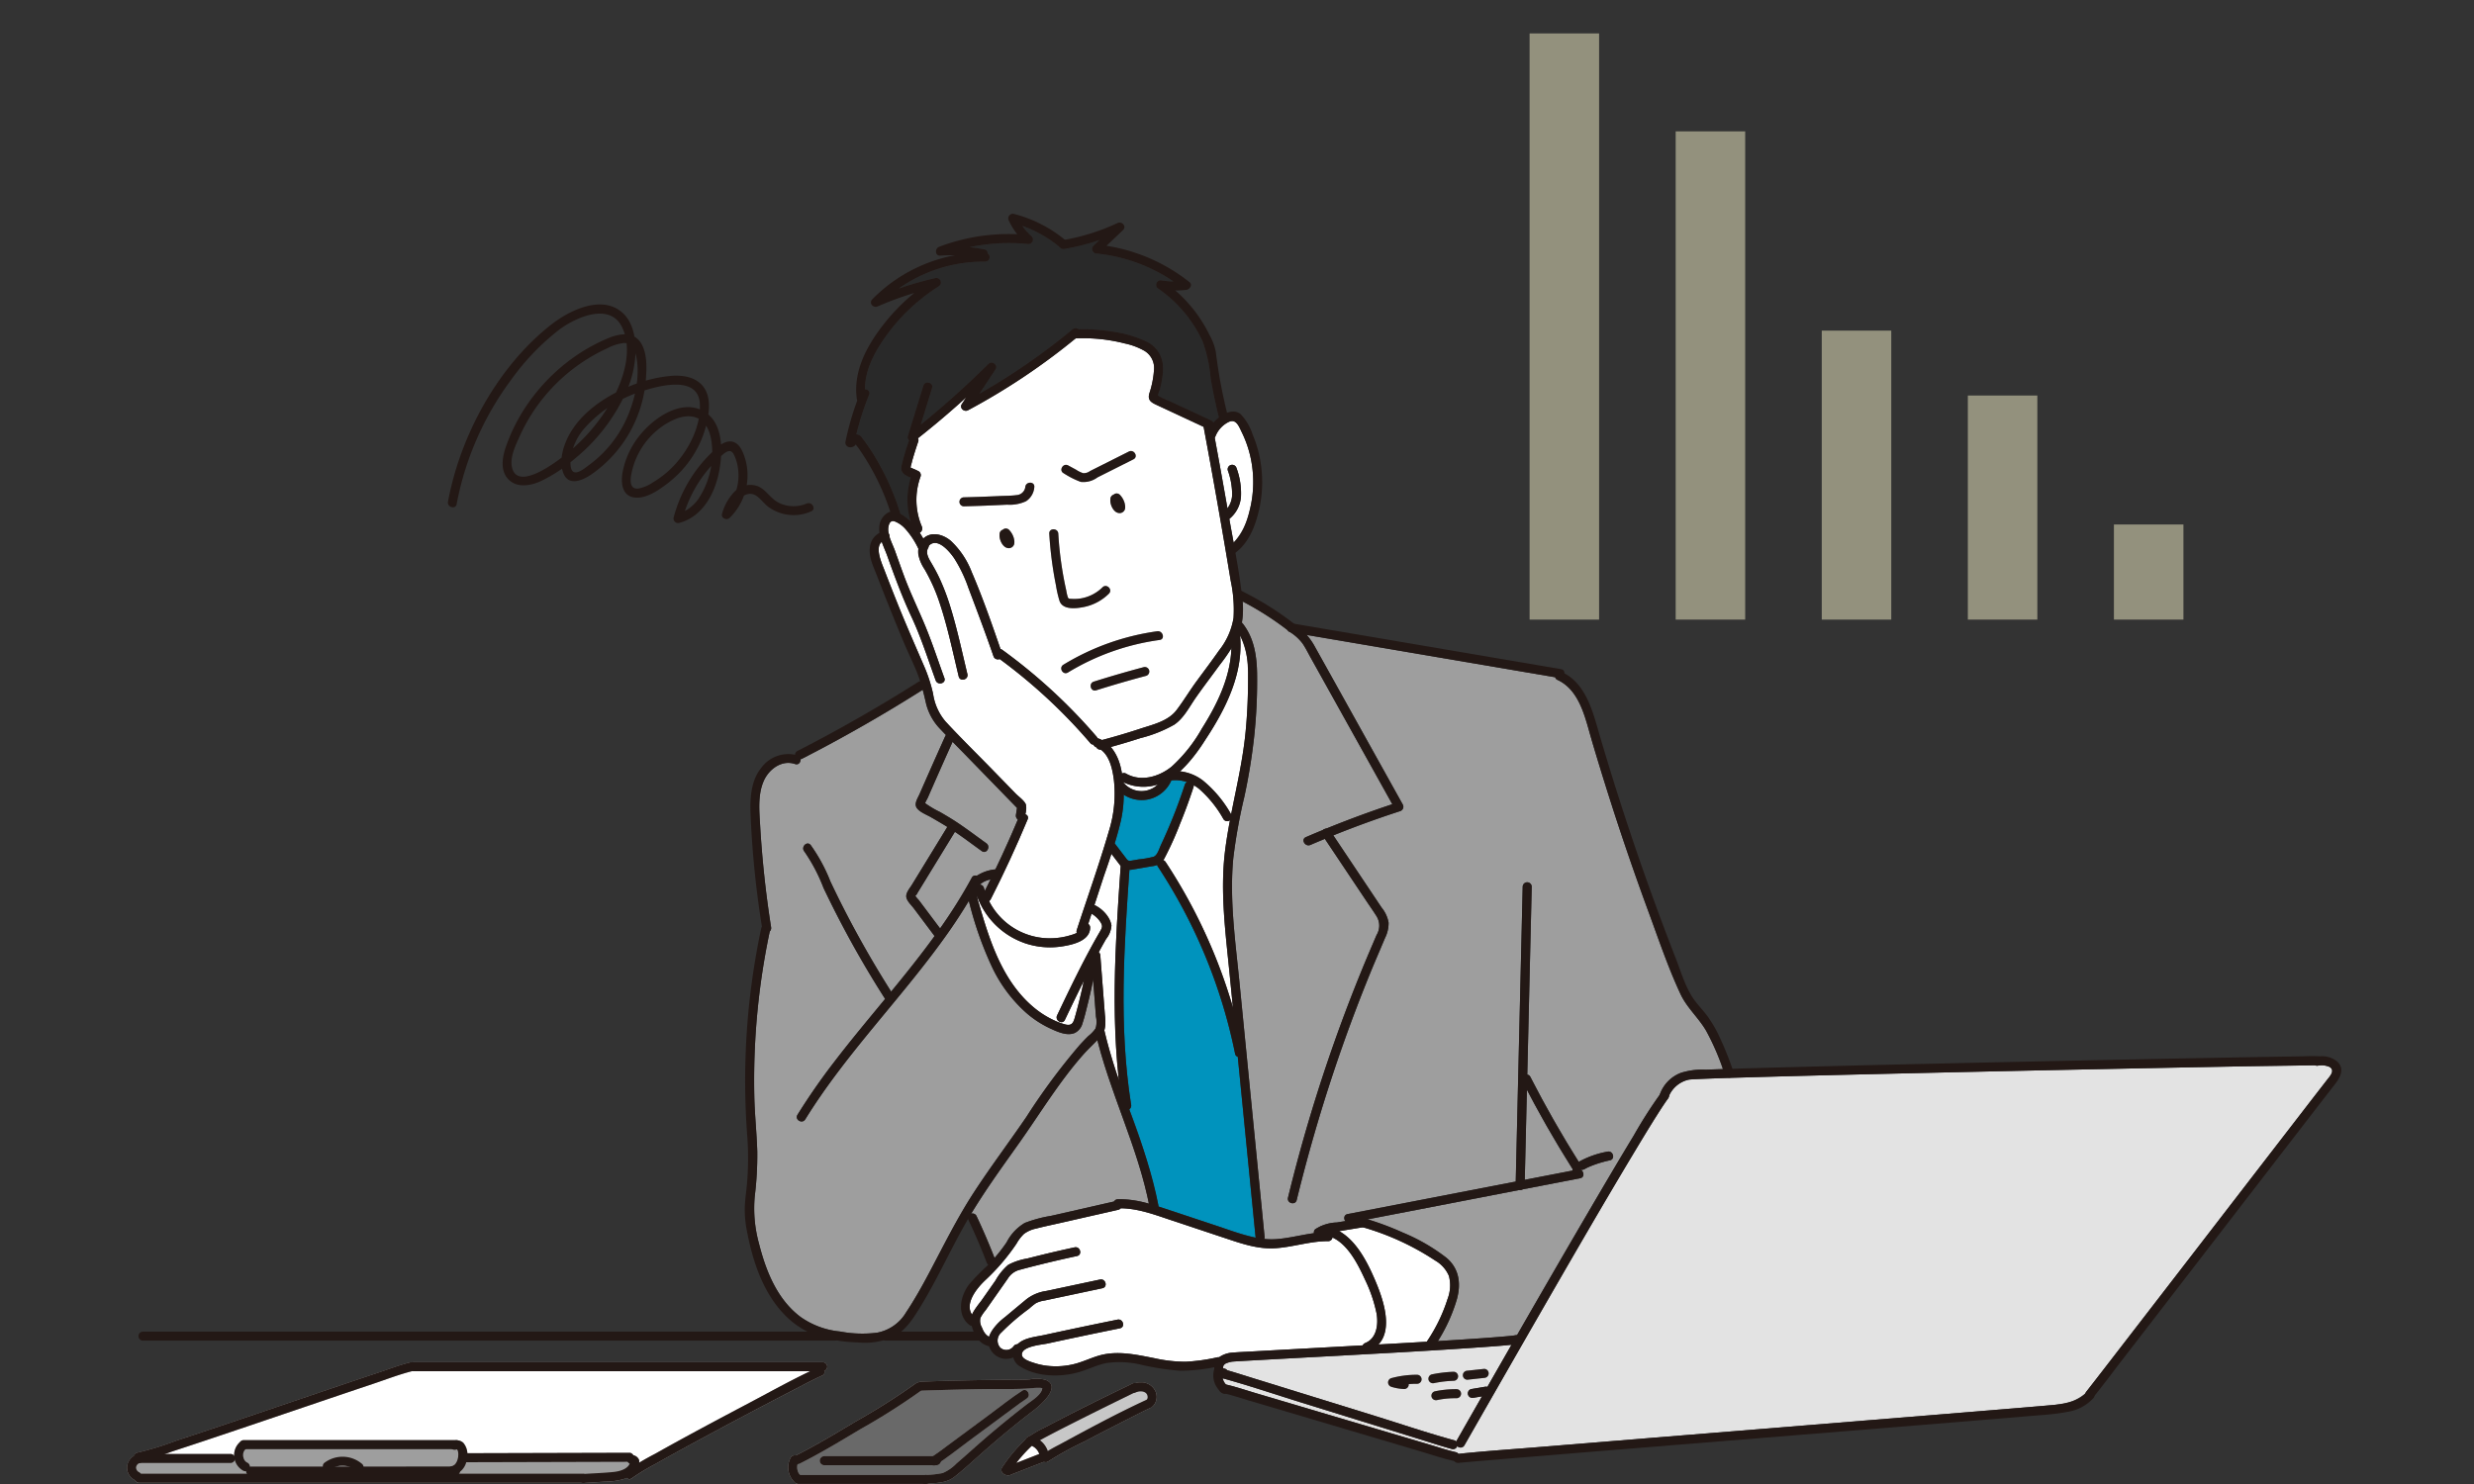 <svg xmlns="http://www.w3.org/2000/svg" xmlns:xlink="http://www.w3.org/1999/xlink" width="370" height="222" viewBox="0 0 370 222">
  <rect x="0" y="0" width="370" height="222" fill="#333333" stroke="none"/>
  <defs>
    <clipPath id="clip-path">
      <rect id="長方形_337" data-name="長方形 337" width="370" height="222" transform="translate(394 904)" fill="#fff" stroke="#707070" stroke-width="1"/>
    </clipPath>
    <clipPath id="clip-path-2">
      <rect id="長方形_335" data-name="長方形 335" width="331.16" height="222" fill="none"/>
    </clipPath>
  </defs>
  <g id="マスクグループ_88" data-name="マスクグループ 88" transform="translate(-394 -904)" clip-path="url(#clip-path)">
    <g id="グループ_362" data-name="グループ 362" transform="translate(413 904)" clip-path="url(#clip-path-2)">
      <path id="パス_687" data-name="パス 687" d="M420.878,220.515q1.9,6.444,4,12.824,2.159,6.534,4.537,12.993c1.509,4.1,2.929,8.323,4.78,12.281.955,2.041,2.7,3.537,3.828,5.478a34.571,34.571,0,0,1,2.5,5.737c-.856.028-1.713.049-2.568.083a10.541,10.541,0,0,0-3.726.477,5.355,5.355,0,0,0-3.134,3.221c0,.01,0,.018,0,.028a71.637,71.637,0,0,0-3.873,6.073c-2.363,3.9-4.673,7.827-6.974,11.761q-5.278,9.025-10.474,18.1a.652.652,0,0,0-.091.05.315.315,0,0,1-.041,0,1.022,1.022,0,0,0-.3.047l-.334.042c-.212.023-.424.044-.636.064-1.24.118-2.483.208-3.726.3-2.249.159-4.5.3-6.751.438a24.35,24.35,0,0,0,2.832-6.217c.657-2.342.378-4.626-1.563-6.251a28.225,28.225,0,0,0-6.48-3.75A43.222,43.222,0,0,0,387.4,292.3l22.715-4.4a.746.746,0,0,0,.416-.081l8.662-1.677c.724-.14.551-1.081,0-1.3.418.167.713-.121,1.089-.293s.743-.32,1.124-.456a17.332,17.332,0,0,1,2.225-.626c.848-.183.489-1.483-.358-1.3a14.024,14.024,0,0,0-4.3,1.524q-3.9-6.189-7.236-12.707a.566.566,0,0,0-.462-.328q.214-9.067.429-18.135l.236-10a.675.675,0,0,0-1.349,0l-.821,34.741q-.111,4.689-.221,9.378l-25.153,4.869a.62.62,0,0,0-.317,1.042l-1.286.211a6.249,6.249,0,0,0-3.244,1.02.614.614,0,0,0-.173.583c-1.869.253-3.705.744-5.594.889a10.583,10.583,0,0,1-1.845-.032.6.6,0,0,0,.05-.314q-1.872-18.973-3.744-37.947c-.61-6.182-1.529-12.468-.937-18.685a81.424,81.424,0,0,1,1.646-9.154,87.481,87.481,0,0,0,1.477-9.043,78.817,78.817,0,0,0,.437-9.4c-.042-2.687-.452-5.372-2.162-7.532a.6.6,0,0,0-.109-.091,12.987,12.987,0,0,0,.1-3.214,46.645,46.645,0,0,1,6.76,4.346.541.541,0,0,0,.323.235l.126.092a6.931,6.931,0,0,1,1.774,1.647c.456.668.817,1.411,1.21,2.116l2.455,4.41,9.75,17.506q-5,1.658-9.887,3.648a.78.78,0,0,0-.478.2c-.857.352-1.714.705-2.564,1.073-.794.343-.108,1.505.681,1.165.716-.31,1.438-.6,2.159-.9l6.213,9.3c.514.769,1.053,1.527,1.543,2.311a2.677,2.677,0,0,1-.023,2.771c-.74,1.738-1.489,3.471-2.2,5.219q-4.34,10.613-7.653,21.608-1.864,6.186-3.392,12.464c-.206.843,1.094,1.2,1.3.359q2.815-11.532,6.746-22.75,1.953-5.562,4.177-11.023c.745-1.83,1.535-3.639,2.3-5.459a4.915,4.915,0,0,0,.519-2.262,4.822,4.822,0,0,0-1.04-2.254l-7.222-10.806q4.928-1.985,9.985-3.629a.683.683,0,0,0,.4-.99l-10.478-18.814q-1.309-2.352-2.619-4.7a10.691,10.691,0,0,0-1.264-1.845l37.158,6.324a.555.555,0,0,0,.336.394c3.345,1.553,4.153,5.72,5.095,8.919" transform="translate(-201.859 -109.888)" fill="#9e9e9e"/>
      <path id="パス_688" data-name="パス 688" d="M403.681,453.232a.842.842,0,0,0-.367-.02l-2.058.344a.675.675,0,0,0-.4.31.674.674,0,0,0,.242.922.77.77,0,0,0,.519.068l1.259-.21-3.805,6.659a.706.706,0,0,0-.033.1.631.631,0,0,0-.3-.183c-4.008-1.092-7.962-2.44-11.929-3.67q-8.949-2.773-17.9-5.545c-1.381-.426-2.761-.874-4.153-1.271a.653.653,0,0,0-.5-.256c-.17-.009-.078-.341-.049-.413a.863.863,0,0,1,.506-.4,3.475,3.475,0,0,1,.809-.213l.066-.008c.244-.02.489-.033.733-.049,1-.062,2-.117,3.006-.172q5.084-.282,10.169-.554c7.846-.429,15.7-.839,23.533-1.394,1.311-.093,2.623-.185,3.931-.315.1-.009.212-.015.331-.021q-1.8,3.143-3.61,6.286" transform="translate(-200.235 -245.758)" fill="#e3e3e3"/>
      <path id="パス_689" data-name="パス 689" d="M406.26,407.866A38.679,38.679,0,0,1,417.1,412.85a4.854,4.854,0,0,1,2.044,2.305,5.656,5.656,0,0,1-.207,3.432,24.552,24.552,0,0,1-3.036,6.28.622.622,0,0,0-.045.113q-1.573.094-3.146.187c-1.372.08-2.745.153-4.117.23,2.226-2.379.691-6.825-.461-9.535-1.138-2.677-2.761-5.92-5.4-7.416L403,408.4l3.262-.536" transform="translate(-221.446 -224.269)" fill="#fff"/>
      <path id="パス_690" data-name="パス 690" d="M461.321,443.851a.381.381,0,0,1,.136-.09.645.645,0,0,0-.136.09" transform="translate(-253.662 -244.006)" fill="#9e9e9e"/>
      <path id="パス_691" data-name="パス 691" d="M461.778,443.717c.022,0,.02,0,0,0" transform="translate(-253.913 -243.982)" fill="#9e9e9e"/>
      <path id="パス_692" data-name="パス 692" d="M464.7,362.138q3.151,6.036,6.788,11.8a.626.626,0,0,0,.068.07,1.294,1.294,0,0,0-.035.228l-7.139,1.382q.159-6.739.319-13.478" transform="translate(-255.347 -199.125)" fill="#9e9e9e"/>
      <path id="パス_693" data-name="パス 693" d="M302.389,369.456a.621.621,0,0,0-.546.331l-9.429,2.149A19.553,19.553,0,0,0,288.467,373a7.118,7.118,0,0,0-2.712,2.9,24.412,24.412,0,0,1-1.811,2.338q-1.245-3.207-2.713-6.321a.656.656,0,0,0-.777-.29c2.21-3.672,4.74-7.141,7.216-10.636,3.115-4.4,5.922-9.056,9.493-13.109.688-.781,1.448-1.492,2.168-2.239,2.091,8.3,6,16.061,7.7,24.475a15.626,15.626,0,0,0-4.639-.658" transform="translate(-154.21 -190.054)" fill="#9e9e9e"/>
      <path id="パス_694" data-name="パス 694" d="M265.622,274.441l-2.388-3.184-.739-.984c-.118-.157-.562-.578-.554-.738a.806.806,0,0,0,.3-.387l.33-.54.578-.944,4.693-7.669c1.364.922,2.684,1.92,4.021,2.878.707.506,1.381-.663.681-1.165-1.543-1.1-3.059-2.265-4.65-3.3-.752-.489-1.527-.941-2.3-1.391a17.424,17.424,0,0,1-2.21-1.309c.1-.293.32-.634.415-.851q.257-.59.516-1.18.55-1.253,1.1-2.5,1.03-2.328,2.077-4.649c.5.511,1.01,1.021,1.509,1.535l8.132,8.355-.163,1.047a.7.7,0,0,0,.288.684q-1.588,3.77-3.359,7.459h0a6.863,6.863,0,0,0-2.814.961.585.585,0,0,0-.722.3,75.264,75.264,0,0,1-4.737,7.58" transform="translate(-144.031 -135.553)" fill="#9e9e9e"/>
      <path id="パス_695" data-name="パス 695" d="M283.956,293.514a.619.619,0,0,0-.588-.473,3.26,3.26,0,0,1,1.583-.773q-.417.849-.843,1.694c-.05-.15-.109-.3-.153-.448" transform="translate(-155.813 -160.706)" fill="#9e9e9e"/>
      <path id="パス_696" data-name="パス 696" d="M289.411,304.774a11.814,11.814,0,0,0,5.9.506c1.517-.249,4.028-.851,4.02-2.8a.605.605,0,0,0-.287-.53l.5-1.525a3.883,3.883,0,0,1,1.235,1.1c.526.747.36.975-.066,1.71-.775,1.336-1.514,2.693-2.229,4.063-1.43,2.742-2.762,5.533-4.093,8.322-.372.78.79,1.465,1.164.681.927-1.943,1.86-3.885,2.82-5.812-.388,1.868-.835,3.723-1.364,5.554-.225.777-.5,1.147-1.366.944a9.085,9.085,0,0,1-1.664-.605,13.771,13.771,0,0,1-3.065-1.939c-4.042-3.366-6.045-8.358-7.542-13.258q-.335-1.1-.649-2.2a9.921,9.921,0,0,1-.3-1.219,11.764,11.764,0,0,0,6.985,7" transform="translate(-155.295 -163.733)" fill="#fff"/>
      <path id="パス_697" data-name="パス 697" d="M288.433,172.288a.61.61,0,0,0-.138-.02.707.707,0,0,0-.134-.239,82.227,82.227,0,0,0-14.127-13.008.645.645,0,0,0-.26-.117c-1.332-3.862-2.689-7.761-4.3-11.509a12.541,12.541,0,0,0-3.118-4.667c-1.161-.993-2.959-1.485-4.142-.33q-.248-.45-.523-.884a.733.733,0,0,0,.322-.932,10.178,10.178,0,0,1-.182-7.519.675.675,0,0,0-.31-.762,10.319,10.319,0,0,0-1.192-.523.431.431,0,0,0,.02-.233,7.183,7.183,0,0,0,.2-.739c.277-.983.585-1.956.916-2.922a.581.581,0,0,0-.043-.513q3.737-2.949,7.253-6.159l-.694,1.051c-.39.591.36,1.223.923.923A98.686,98.686,0,0,0,285,112.435a25.052,25.052,0,0,1,7.379.758,10.189,10.189,0,0,1,2.95,1.116,3,3,0,0,1,1.4,2.9,13.958,13.958,0,0,1-.685,3.424c-.349,1.157.412,1.444,1.359,1.885l6.751,3.148q2.151,11.5,4.055,23.041a20.571,20.571,0,0,1,.422,5.534,10.531,10.531,0,0,1-2.167,4.869c-1.088,1.562-2.239,3.078-3.364,4.612-1.03,1.405-1.933,2.913-2.984,4.3-1.277,1.684-3.554,2.174-5.469,2.807-1.884.623-3.79,1.179-5.708,1.689a4.426,4.426,0,0,0-.5-.229" transform="translate(-143.143 -61.81)" fill="#fff"/>
      <path id="パス_698" data-name="パス 698" d="M348.833,260.992a6.886,6.886,0,0,1,.8.527,16.951,16.951,0,0,1,3.645,4.523.668.668,0,0,0,.978.172c-.284,1.508-.541,3.021-.732,4.547-.763,6.092.063,12.243.662,18.312q.254,2.576.508,5.152A80.531,80.531,0,0,0,344.63,272.46a.662.662,0,0,0-.346-.273,2.192,2.192,0,0,0,.131-.2,47.347,47.347,0,0,0,2.373-5.243q1.11-2.7,2.015-5.487a.663.663,0,0,0,.03-.263" transform="translate(-189.308 -143.509)" fill="#fff"/>
      <path id="パス_699" data-name="パス 699" d="M357.48,237.969a17.677,17.677,0,0,0-4.231-5.072,7.439,7.439,0,0,0-3.42-1.37,23.313,23.313,0,0,0,3.822-4.76c3.034-4.607,5.692-9.892,5.16-15.551a12.517,12.517,0,0,1,1.2,6.11c.01,2.731-.1,5.474-.359,8.193-.4,4.215-1.365,8.316-2.173,12.45" transform="translate(-192.357 -116.14)" fill="#fff"/>
      <path id="パス_700" data-name="パス 700" d="M330.96,259.943v-.012a6.767,6.767,0,0,0,5.181.33,3.468,3.468,0,0,1-5.18-.318" transform="translate(-181.981 -142.926)" fill="#fff"/>
      <path id="パス_701" data-name="パス 701" d="M331.268,228.888a19.989,19.989,0,0,0,5.065-2.013c1.43-.973,2.237-2.627,3.2-4.011,1.15-1.647,2.372-3.241,3.553-4.865.6-.829,1.233-1.666,1.788-2.544-.15,4.318-2.1,8.352-4.408,12a22.648,22.648,0,0,1-4.54,5.71c-1.883,1.522-4.588,2.309-6.806,1.031a.607.607,0,0,0-.612-.014c-.045-.255-.092-.51-.15-.763a7.273,7.273,0,0,0-1.523-3.207c1.485-.41,2.964-.841,4.428-1.32" transform="translate(-179.716 -118.47)" fill="#fff"/>
      <path id="パス_702" data-name="パス 702" d="M329.075,265.3a19.189,19.189,0,0,0,.425-3.871,5,5,0,0,0,3.627.715,4.938,4.938,0,0,0,3.483-2.856,5.057,5.057,0,0,1,2.338.271.644.644,0,0,0-.318.381,77.3,77.3,0,0,1-3.581,9.029c-.245.519-.514,1.545-1.094,1.748a13.833,13.833,0,0,1-2.173.386c-.406.069-.812.147-1.22.208-.459.068-.55-.149-.815-.495q-.756-.988-1.509-1.978a.786.786,0,0,0-.091-.1c.357-1.138.682-2.283.929-3.442" transform="translate(-180.434 -142.551)" fill="#0093bd"/>
      <path id="パス_703" data-name="パス 703" d="M323.938,283.739c.4.528.8,1.057,1.208,1.583.062.081.124.153.187.221,0,.007,0,.011,0,.018-.743,10.649-1.448,21.375-.277,32a75.246,75.246,0,0,1-2.172-7.417,6.085,6.085,0,0,0,.083-2.358q-.342-4.43-.684-8.861a.666.666,0,0,0-.232-.465c.363-.667.729-1.332,1.107-1.99a3.545,3.545,0,0,0,.794-2,4.522,4.522,0,0,0-2.547-3.069l1.388-4.252c.37-1.136.767-2.272,1.15-3.414" transform="translate(-176.725 -156.017)" fill="#fff"/>
      <path id="パス_704" data-name="パス 704" d="M331.936,324a.691.691,0,0,0,.283-.681c-1.849-11.638-1.073-23.465-.258-35.161a2.934,2.934,0,0,0,.462-.035c.962-.152,1.922-.327,2.883-.492a4.27,4.27,0,0,0,.8-.205.665.665,0,0,0,.1.25,79.491,79.491,0,0,1,11.555,28,.551.551,0,0,0,.4.45q.294,2.975.587,5.95,1.036,10.494,2.071,20.989a.68.68,0,0,0,.04.132,39.019,39.019,0,0,1-4.8-1.422l-7.953-2.648c-.605-.2-1.212-.406-1.822-.6a.651.651,0,0,0,0-.171A92.825,92.825,0,0,0,331.936,324" transform="translate(-182.049 -158.044)" fill="#0093bd"/>
      <path id="パス_705" data-name="パス 705" d="M365.428,141.638a16.673,16.673,0,0,1,1.623,5.825,17.181,17.181,0,0,1-.447,5.8,9.994,9.994,0,0,1-2.409,4.847c-.216-1.181-.434-2.361-.641-3.538a4.737,4.737,0,0,0,1.739-3.282,10.9,10.9,0,0,0-.674-4.347.675.675,0,0,0-1.3.359,10.618,10.618,0,0,1,.654,3.677,3.753,3.753,0,0,1-.7,2.015q-.927-5.3-1.909-10.588a.7.7,0,0,0,.109-.17,4.034,4.034,0,0,1,1.969-2.156c1.145-.559,1.56.7,1.985,1.56" transform="translate(-198.701 -76.947)" fill="#fff"/>
      <path id="パス_706" data-name="パス 706" d="M243.208,106.822a1.213,1.213,0,0,0-.88-.551,42.32,42.32,0,0,1,1.9-5.928c.2-.484-.2-.8-.616-.8-.027-3.15,1.742-6.135,3.583-8.581a28.37,28.37,0,0,1,7.444-6.837.677.677,0,0,0-.519-1.232,51.008,51.008,0,0,0-5.486,1.591A21.985,21.985,0,0,1,261.6,80.431a.675.675,0,0,0,.347-1.239.552.552,0,0,0-.478-.593c-.73-.14-1.463-.238-2.2-.316a28.432,28.432,0,0,1,8.793-.48.68.68,0,0,0,.477-1.151,9.208,9.208,0,0,1-1.386-1.557,17.984,17.984,0,0,1,5.472,3.083.649.649,0,0,0,.058.031.692.692,0,0,0,.721.331,32.472,32.472,0,0,0,5.276-1.35l-.922.878a.683.683,0,0,0,.477,1.151A24.958,24.958,0,0,1,289.75,83.4,12.254,12.254,0,0,1,288,83.238a.678.678,0,0,0-.519,1.232,19.6,19.6,0,0,1,6.607,7.85,21.276,21.276,0,0,1,1.215,5.562c.338,1.974.76,3.932,1.247,5.875a5.213,5.213,0,0,0-.835.787.561.561,0,0,0-.315-.346l-4.211-1.963-2.106-.982c-.548-.256-1.154-.479-1.684-.789.062-.27.248-.659.3-.847q.172-.646.285-1.305a9.127,9.127,0,0,0,.158-2.605,4.294,4.294,0,0,0-2.46-3.326,16.888,16.888,0,0,0-4.849-1.445,26.691,26.691,0,0,0-5.291-.379.692.692,0,0,0-.892,0,96.849,96.849,0,0,1-13.909,9.614l2.391-3.625c.428-.648-.524-1.348-1.059-.817q-4.819,4.778-10.1,9.046l1.67-5.425c.256-.831-1.045-1.187-1.3-.359q-1.155,3.754-2.311,7.508a.572.572,0,0,0,.191.66A30.52,30.52,0,0,0,249.065,111c-.212,1.052.585,1.418,1.393,1.746a11.451,11.451,0,0,0-.014,6.568c-.019-.018-.035-.041-.054-.059a7.145,7.145,0,0,0-1.489-1.1c0-.013,0-.023,0-.036a37.737,37.737,0,0,0-3.391-7.814,30.055,30.055,0,0,0-2.3-3.489" transform="translate(-133.246 -41.291)" fill="#292929"/>
      <path id="パス_707" data-name="パス 707" d="M252.553,185.5q-1.007-2.515-1.979-5.044c-.385-1-1.435-3.312-.378-4.173.258.731.59,1.449.828,2.115,1.1,3.087,2.232,6.142,3.62,9.114,1.434,3.069,2.453,6.306,3.61,9.485.295.809,1.6.46,1.3-.359-.938-2.576-1.785-5.187-2.832-7.723s-2.246-4.978-3.2-7.549c-.465-1.255-.909-2.519-1.361-3.779-.219-.613-.592-1.359-.817-2.1a.767.767,0,0,0-.122-.485,2.6,2.6,0,0,1-.032-.985c.1-.52.316-.986.894-.825a4.211,4.211,0,0,1,1.625,1.133,12.076,12.076,0,0,1,1.967,3,4.815,4.815,0,0,0,.95,3.093,26.712,26.712,0,0,1,2.258,5.1c1.18,3.554,1.939,7.251,2.815,10.887.2.844,1.5.487,1.3-.358-.806-3.344-1.523-6.728-2.537-10.017a33.625,33.625,0,0,0-1.682-4.417c-.343-.728-.73-1.427-1.135-2.121-.388-.665-.963-1.553-.51-2.306a.643.643,0,0,0,.093-.316c1.271-1.36,3.1.842,3.8,1.857a20.927,20.927,0,0,1,2.128,4.437c1.285,3.4,2.568,6.793,3.751,10.224a.688.688,0,0,0,.917.41,80.851,80.851,0,0,1,13.563,12.58.57.57,0,0,0,.461.221.663.663,0,0,0,.406.386l.033.014a.617.617,0,0,0,.649.343c1.367.966,1.786,3.033,1.977,4.582a18.679,18.679,0,0,1-.733,7.556c-1.452,5-3.211,9.921-4.826,14.867a.587.587,0,0,0,.015.42,5.994,5.994,0,0,1-1.084.389,10.153,10.153,0,0,1-2.457.407A10.131,10.131,0,0,1,266.25,230a.606.606,0,0,0,.233-.25q2.991-5.88,5.531-11.971a.535.535,0,0,0-.358-.756,2.831,2.831,0,0,0,.1-1.441c-.211-.587-1.1-1.205-1.535-1.65l-3.487-3.583c-2.337-2.4-4.74-4.753-7.013-7.214A8.2,8.2,0,0,1,257.872,199a22.845,22.845,0,0,0-1.381-4.216c-1.329-3.09-2.686-6.158-3.937-9.282" transform="translate(-137.321 -95.215)" fill="#fff"/>
      <path id="パス_708" data-name="パス 708" d="M221.205,325.24a12.226,12.226,0,0,1-5.89-2.16c-3.521-2.623-5.206-6.883-6.247-11a19.776,19.776,0,0,1-.632-7.073,50.7,50.7,0,0,0,.377-6.667c-.082-2.767-.385-5.521-.445-8.292s-.014-5.536.138-8.3a107.786,107.786,0,0,1,2.177-16.371.681.681,0,0,0,.2-.6q-1.192-7.542-1.638-15.175c-.128-2.21-.378-4.655.545-6.739.778-1.758,2.717-3.19,4.676-2.51.528.183.858-.289.812-.725a.693.693,0,0,0,.212-.06q9.26-4.746,18.059-10.319c.157.6.3,1.2.451,1.813a8.315,8.315,0,0,0,2,3.867c.339.367.691.723,1.038,1.083a.609.609,0,0,0-.1.133q-1.323,2.935-2.623,5.88-.617,1.4-1.228,2.8c-.259.594-.855,1.43-.439,2.072s1.5,1.041,2.133,1.408c.821.479,1.646.95,2.452,1.453l-5.306,8.671c-.313.512-.945,1.21-.826,1.857.112.6.762,1.187,1.118,1.661l3.1,4.139c-2.059,2.841-4.257,5.585-6.489,8.3q-3.33-5.253-6.236-10.758-1.487-2.828-2.852-5.717a25.082,25.082,0,0,0-2.947-5.445c-.552-.671-1.5.288-.954.953a25.63,25.63,0,0,1,2.874,5.462q1.371,2.885,2.864,5.711,2.945,5.577,6.349,10.894c-2.538,3.079-5.1,6.143-7.519,9.3a96.8,96.8,0,0,0-5.589,8.031c-.457.741.709,1.418,1.165.681,6.022-9.759,14.2-17.911,20.853-27.206q1.915-2.673,3.613-5.489c.032.149.067.3.106.443a53.156,53.156,0,0,0,3.239,9.205,21.5,21.5,0,0,0,5.217,7.1,15.22,15.22,0,0,0,3.539,2.321c1.069.492,2.538,1.2,3.72.708a2.2,2.2,0,0,0,1.174-1.453c.3-.885.512-1.811.741-2.717.317-1.254.591-2.517.846-3.785q.15,1.943.3,3.886.063.82.126,1.641a3.538,3.538,0,0,1-.052,1.747,5.416,5.416,0,0,1-1.1,1.149q-.7.695-1.359,1.426a96.514,96.514,0,0,0-7.876,10.637c-2.592,3.8-5.363,7.47-7.873,11.323-2.534,3.889-4.562,8.035-6.736,12.126-1.054,1.984-2.155,3.948-3.4,5.82a6.418,6.418,0,0,1-4.359,3.041,17.807,17.807,0,0,1-5.513-.18" transform="translate(-114.56 -126.053)" fill="#9e9e9e"/>
      <path id="パス_709" data-name="パス 709" d="M307.591,423.982c-2.707-.529-5.528-1.177-8.251-.4-1.209.346-2.348.9-3.563,1.228a11.379,11.379,0,0,1-4.09.324,9.682,9.682,0,0,1-2.018-.421c-.516-.166-1.865-.547-1.9-1.241-.07-1.287,3.015-1.508,3.842-1.688q5.4-1.178,10.819-2.272c.85-.172.49-1.472-.358-1.3q-5.5,1.113-10.983,2.307c-1.263.276-2.972.4-3.95,1.374a.687.687,0,0,0-.593.29,1.353,1.353,0,0,1-2,.225,1.586,1.586,0,0,1,.149-2.261,33.839,33.839,0,0,1,4.167-3.577,9.536,9.536,0,0,1,1.008-.817,4.008,4.008,0,0,1,1.3-.4q1.39-.3,2.78-.592l5.868-1.249c.849-.18.49-1.481-.358-1.3l-8.031,1.709a6.265,6.265,0,0,0-3.038,1.291q-1.575,1.308-3.146,2.621a6.929,6.929,0,0,0-2.383,2.947A2.413,2.413,0,0,1,281.8,419.4a1.97,1.97,0,0,1-.23-1.449,6.476,6.476,0,0,1,.791-1.164q1.654-2.358,3.308-4.716a2.936,2.936,0,0,1,1.843-1.325c.937-.257,1.879-.494,2.822-.73q2.828-.706,5.68-1.314c.848-.182.489-1.482-.359-1.3q-3.563.764-7.092,1.673a9.161,9.161,0,0,0-2.835.944,8.538,8.538,0,0,0-1.9,2.339l-2.121,3.023a11.7,11.7,0,0,0-1.392,2.074c-1.108-1.671.691-3.9,1.92-5.079a31.526,31.526,0,0,0,4.74-5.534,6.063,6.063,0,0,1,1.12-1.458,4.572,4.572,0,0,1,1.8-.791c1.291-.336,2.6-.6,3.9-.9l8.4-1.914a.593.593,0,0,0,.342-.216c2.625.021,5.119.963,7.585,1.784l8.112,2.7c2.433.81,4.864,1.655,7.467,1.483,2.655-.176,5.211-1.072,7.885-1.055a.611.611,0,0,0,.631-.544c2.384,1.094,3.863,4.111,4.874,6.307a21.462,21.462,0,0,1,1.718,5.025c.29,1.6.057,3.751-1.687,4.447a.684.684,0,0,0-.372.351q-8.395.465-16.79.926c-.88.049-1.764.08-2.642.159a3.912,3.912,0,0,0-2.059.7.689.689,0,0,0-.238,0,27.9,27.9,0,0,1-4.795.667,21.689,21.689,0,0,1-4.641-.532" transform="translate(-153.945 -220.802)" fill="#fff"/>
      <path id="パス_710" data-name="パス 710" d="M640.871,466.823l-.022,0,.082-.009-.06.007" transform="translate(-352.377 -256.683)" fill="#9e9e9e"/>
      <path id="パス_711" data-name="パス 711" d="M529.454,355.872c-.043.055-.087.109-.13.163q-.307.392-.611.786-1.252,1.614-2.5,3.231-4.2,5.444-8.4,10.892l-10.5,13.62q-4.627,6-9.258,12c-1.582,2.049-3.157,4.1-4.754,6.143-.041.053-.082.105-.125.157a.7.7,0,0,0-.123.231,7.038,7.038,0,0,1-4.121,1.664c-.128.02-.384.054-.344.05l-.108.011c-.481.043-.962.089-1.444.131q-3.02.263-6.041.509-10.455.867-20.911,1.711L434.1,409.286q-11.526.935-23.051,1.879c-3.882.319-7.778.573-11.651.984l-.138.017a.584.584,0,0,0-.381-.26c-1.273-.278-2.528-.716-3.777-1.083q-4.053-1.19-8.1-2.4-9.014-2.675-18.029-5.347c-1.474-.434-2.954-.948-4.455-1.29l-.027-.026c-.038-.04-.075-.082-.11-.125l.01.015a.178.178,0,0,0-.016-.022l0,0c-.036-.043-.035-.046-.023-.033l0-.007a2.593,2.593,0,0,1-.184-.311c-.013-.026-.025-.053-.038-.079-.019-.05-.037-.1-.054-.15s-.032-.126-.047-.19c3.92,1.079,7.79,2.392,11.672,3.6q8.949,2.774,17.9,5.545c1.566.483,3.126,1,4.708,1.435a.631.631,0,0,0,.792-.444.651.651,0,0,0,1.065-.094q5.28-9.236,10.576-18.462c4.983-8.653,9.968-17.307,15.114-25.864.992-1.649,1.99-3.3,3.016-4.923.357-.565.717-1.129,1.088-1.684.138-.207.277-.412.42-.615.054-.076.108-.152.163-.227.092-.126.122-.162.086-.116a.688.688,0,0,0,.141-.389,4.232,4.232,0,0,1,2.956-2.432c.042-.006.158-.027.26-.033.545-.037,1.091-.062,1.637-.085,2.159-.092,4.319-.155,6.479-.219,7.362-.218,14.725-.393,22.088-.566q13.616-.319,27.233-.6,11.971-.25,23.944-.472c4.02-.072,8.039-.124,12.059-.176a.605.605,0,0,0,.321.063,3.013,3.013,0,0,1,1.844.192c.682.456.256,1.087-.131,1.584" transform="translate(-200.162 -194.669)" fill="#e3e3e3"/>
      <path id="パス_712" data-name="パス 712" d="M364.778,459.733l.006.006a.327.327,0,0,0-.032-.043l.027.037" transform="translate(-200.562 -252.768)" fill="#9e9e9e"/>
      <path id="パス_713" data-name="パス 713" d="M423.3,456.883a14.528,14.528,0,0,0-3.841.5.684.684,0,0,0-.495.65.7.7,0,0,0,.495.65,7.381,7.381,0,0,0,1.923.332.679.679,0,0,0,.674-.674c0-.018-.009-.033-.012-.051.418-.036.836-.059,1.256-.057a.674.674,0,0,0,0-1.349" transform="translate(-230.372 -251.222)" fill="#9e9e9e"/>
      <path id="パス_714" data-name="パス 714" d="M433.216,457.581q.382-.079.766-.142c.118-.019.237-.037.356-.054l.1-.014.168-.021q.76-.089,1.524-.115a.674.674,0,0,0,0-1.349,19.554,19.554,0,0,0-3.271.394.679.679,0,0,0-.471.83.691.691,0,0,0,.83.471" transform="translate(-237.738 -250.674)" fill="#9e9e9e"/>
      <path id="パス_715" data-name="パス 715" d="M447,454.922l-2.512.272a.73.73,0,0,0-.477.2.675.675,0,0,0,.477,1.151l2.512-.272a.731.731,0,0,0,.477-.2.674.674,0,0,0-.477-1.151" transform="translate(-244.037 -250.142)" fill="#9e9e9e"/>
      <path id="パス_716" data-name="パス 716" d="M437.123,461.669a15.274,15.274,0,0,0-3.268.326.679.679,0,0,0-.471.83.691.691,0,0,0,.829.471q.381-.08.765-.139l.177-.026c-.156.023.041-.005.058-.007.128-.016.258-.03.386-.042a14.357,14.357,0,0,1,1.523-.063.674.674,0,1,0,0-1.349" transform="translate(-238.286 -253.853)" fill="#9e9e9e"/>
      <path id="パス_717" data-name="パス 717" d="M38.754,482.388l0,.006a.1.1,0,0,0,0,.012l-.013.039c-.007.03,0,.03.021-.057" transform="translate(-21.296 -265.246)" fill="#9e9e9e"/>
      <path id="パス_718" data-name="パス 718" d="M39.046,481.891l-.026.028a.144.144,0,0,0-.01.013l0,0c.062-.057.06-.063.039-.045" transform="translate(-21.448 -264.968)" fill="#9e9e9e"/>
      <path id="パス_719" data-name="パス 719" d="M39.563,485.835c-.068-.066-.042-.031,0,0" transform="translate(-21.731 -267.121)" fill="#9e9e9e"/>
      <path id="パス_720" data-name="パス 720" d="M3.363,488.742c-.041-.078-.039-.047,0,0" transform="translate(-1.833 -268.714)" fill="#9e9e9e"/>
      <path id="パス_721" data-name="パス 721" d="M3.575,488.974c.011.009.022.021.035.031l.015.009c-.033-.045-.057-.054-.05-.04" transform="translate(-1.965 -268.864)" fill="#9e9e9e"/>
      <path id="パス_722" data-name="パス 722" d="M103.965,454.7a.536.536,0,0,0,.312-.689.674.674,0,0,0-.209-1.306H42.806a.619.619,0,0,0-.14.029.651.651,0,0,0-.334,0c-1.613.4-3.194,1.007-4.768,1.533q-4.719,1.576-9.428,3.182c-6.932,2.352-13.858,4.726-20.813,7.008a44.264,44.264,0,0,1-5.748,1.77.537.537,0,0,0-.464.438,2.151,2.151,0,0,0-1.1,1.634,2.085,2.085,0,0,0,1.129,2.036c.011.005.024.006.035.01a.608.608,0,0,0,.592.394H68.108a.641.641,0,0,0,.24.034l3.154-.2a10.327,10.327,0,0,0,2.855-.408c.124-.045.242-.1.362-.16a.53.53,0,0,0,.772.075A30.478,30.478,0,0,1,79,467.943c2.122-1.2,4.264-2.374,6.41-3.535q7.062-3.824,14.195-7.516c1.442-.745,2.878-1.521,4.356-2.192" transform="translate(0 -248.924)" fill="#9e9e9e"/>
      <path id="パス_723" data-name="パス 723" d="M3,487.417a.139.139,0,0,0-.012.047A.08.08,0,0,1,3,487.417" transform="translate(-1.641 -268.011)" fill="#9e9e9e"/>
      <path id="パス_724" data-name="パス 724" d="M3.688,487.222a.529.529,0,0,0-.225-.22,1.467,1.467,0,0,1-.162-.092c0,.006.008.009.013.017a.139.139,0,0,0-.028-.025l0,0a.093.093,0,0,1-.032-.029l-.007-.006c-.023-.022-.045-.044-.066-.067l-.006-.008c0,.01.008.014.015.028-.026-.055-.072-.1-.1-.158-.013-.022-.023-.044-.035-.066A1.8,1.8,0,0,1,3,486.417c0-.01,0-.021-.006-.031v-.013c0-.018-.006-.071-.007-.119a.258.258,0,0,0,.01-.036c.006-.03.014-.06.022-.09s.014-.043.021-.064a1.7,1.7,0,0,1,.089-.158l.009-.014.022-.025a1.576,1.576,0,0,1,.131-.127l.058-.038c.027-.016.054-.03.081-.045.045-.014.089-.029.135-.041H17.138a.611.611,0,0,0,.618-.476,2.406,2.406,0,0,0,1.234,1.611.794.794,0,0,0,.451.066.73.73,0,0,0,.119.4H3.688Z" transform="translate(-1.641 -266.76)" fill="#9e9e9e"/>
      <path id="パス_725" data-name="パス 725" d="M70.013,487.109l.089-.008c.055,0,.111-.009.167-.011.1,0,.2-.005.3,0s.178.01.267.018c.019,0,.023,0,.022,0l.032.005.132.023c.1.021.205.057.308.086H69.51a4.845,4.845,0,0,1,.5-.113" transform="translate(-38.221 -267.829)" fill="#9e9e9e"/>
      <path id="パス_726" data-name="パス 726" d="M108.641,486.86l-.03.026c-.073.065-.008,0,.03-.026" transform="translate(-59.703 -267.705)" fill="#9e9e9e"/>
      <path id="パス_727" data-name="パス 727" d="M69.856,481.608a.738.738,0,0,0,.633.017H70.5c-.164.071-.039.036.044.005l.016.017c.026.045.05.09.074.135s.021.061.031.092c.022.078.038.158.054.237,0,.031.007.063.009.095.006.09.008.181.006.271s-.009.175-.017.263v.007c-.006.037-.012.075-.019.112a3.6,3.6,0,0,1-.151.533c-.019.038-.036.076-.055.113a2.326,2.326,0,0,1-.142.239l-.02.029c-.025.028-.048.058-.074.086s-.067.068-.1.1l-.009.008a1.16,1.16,0,0,0-.227.135l-.023.009c-.053.017-.106.031-.159.042a.539.539,0,0,0-.109.054l-13.076,0a.581.581,0,0,0-.176-.37,4.5,4.5,0,0,0-5.707-.157.568.568,0,0,0-.184.529l-10.835,0a.628.628,0,0,0-.1.021.614.614,0,0,0-.316-.59,1.805,1.805,0,0,1-.189-.106l-.009-.008.03.029c-.025-.025-.055-.045-.081-.069a1.652,1.652,0,0,1-.136-.139l0-.005-.032-.041a1.868,1.868,0,0,1-.109-.185c-.012-.023-.023-.048-.035-.072-.041-.127-.069-.254-.1-.383,0-.023,0-.046-.005-.069a2.044,2.044,0,0,1,0-.217c0-.028,0-.057.006-.085.012-.059.024-.119.041-.178.009-.034.022-.068.034-.1a.333.333,0,0,1,.013-.039c0-.014.011-.029.015-.044,0,.013,0,.015-.008.025q.022-.045.047-.088c.017-.029.035-.058.054-.086l-.019.017a.381.381,0,0,0,.032-.034.272.272,0,0,1,.026-.028c.029-.033.059-.067.09-.1.01-.01.014-.025.023-.036Z" transform="translate(-21.198 -264.817)" fill="#9e9e9e"/>
      <path id="パス_728" data-name="パス 728" d="M133.434,487.326c-1.458.147-2.93.2-4.392.291a.651.651,0,0,0-.162-.033H110.362a.689.689,0,0,0,.105-.27,3,3,0,0,0,.928-1.447l24.157-.064a.584.584,0,0,0,.3.283c-.365.856-1.6,1.158-2.416,1.241" transform="translate(-60.684 -267.124)" fill="#9e9e9e"/>
      <path id="パス_729" data-name="パス 729" d="M85.872,468.025c-.78.438-1.589.868-2.377,1.327a.979.979,0,0,0-.013-.376,1.116,1.116,0,0,0-.876-.734.6.6,0,0,0-.579-.37l-24.251.065a2.222,2.222,0,0,0-.6-1.554,1.282,1.282,0,0,0-.812-.363.644.644,0,0,0-.172-.035H24.308a.6.6,0,0,0-.573.36.632.632,0,0,0-.11.071,2.486,2.486,0,0,0-.7,1.923.6.6,0,0,0-.532-.288H12.533c.361-.125.72-.25,1.076-.366,3.152-1.026,6.294-2.083,9.436-3.142,6.938-2.339,13.864-4.714,20.806-7.041,1.891-.634,3.791-1.374,5.729-1.855a.632.632,0,0,0,.117.024H109.09c-3.082,1.463-6.084,3.13-9.1,4.719-4.733,2.5-9.459,5.011-14.123,7.635" transform="translate(-6.891 -250.543)" fill="#fff"/>
      <path id="パス_730" data-name="パス 730" d="M311.4,459.386a2.989,2.989,0,0,0-.913.128.666.666,0,0,0-.382.056c-4.46,2.136-8.9,4.33-13.275,6.641a13.586,13.586,0,0,0-2.152,1.248.624.624,0,0,0-.219.072.7.7,0,0,0-.262.309,23.944,23.944,0,0,0-3.61,4.3.674.674,0,0,0,0,.681,1.09,1.09,0,0,0,1.429.349c.563-.215,1.122-.438,1.684-.657l3.182-1.243a.554.554,0,0,0,.618-.049,48.715,48.715,0,0,1,5.317-2.928q3.733-1.961,7.5-3.862c.793-.4,1.583-.81,2.388-1.183a.64.64,0,0,0,.225-.167.667.667,0,0,0,.256-.151,2.01,2.01,0,0,0,.3-2.315,2.33,2.33,0,0,0-2.089-1.226" transform="translate(-159.731 -252.597)" fill="#9e9e9e"/>
      <path id="パス_731" data-name="パス 731" d="M295.493,483.061a22.673,22.673,0,0,1,2.3-2.544,2.68,2.68,0,0,1,.341.184c.03.02.059.041.089.062l0,0c.065.054.127.11.187.17s.117.122.171.186l.006.008c.02.027.04.055.059.083a2.76,2.76,0,0,1,.21.384c.016.043.032.087.046.131l-2.29.894-1.123.438" transform="translate(-162.48 -264.217)" fill="#fff"/>
      <path id="パス_732" data-name="パス 732" d="M306.171,470.384c-.561.3-1.14.6-1.692.931a3.4,3.4,0,0,0-1.174-1.6q.492-.277.992-.543c1.172-.624,2.354-1.227,3.539-1.827q3.876-1.963,7.78-3.871.883-.434,1.768-.863a.925.925,0,0,0,.257-.07c-.025.011-.045.02-.017.009s.058-.022.087-.032c.059-.021.118-.04.177-.056.081-.023.165-.036.248-.05a2.442,2.442,0,0,1,.47,0c.054.01.11.018.164.033.035.009.069.02.1.032l.023.009a2.13,2.13,0,0,1,.206.114l.018.013c.021.019.043.038.063.058s.043.046.064.069a1.579,1.579,0,0,1,.107.183c.008.024.017.048.024.073a1.355,1.355,0,0,1,.029.133,1.477,1.477,0,0,1,0,.257c0,.021-.008.043-.014.064l-.012.035c-.018.034-.037.066-.058.1l-.049.05a.533.533,0,0,0-.045.068.686.686,0,0,0-.163.039c-4.378,2.029-8.659,4.347-12.9,6.648" transform="translate(-166.775 -254.254)" fill="#c7c7c7"/>
      <path id="パス_733" data-name="パス 733" d="M258.22,458.382a4.975,4.975,0,0,0-2.388-.1c-1.338.122-2.695.059-4.037.071q-6.15.055-12.3.276a.638.638,0,0,0-.407.164.577.577,0,0,0-.392.129,97.741,97.741,0,0,1-8.861,5.617c-2.973,1.772-5.953,3.585-9.048,5.139a.663.663,0,0,0-.745.3,3.038,3.038,0,0,0,.509,3.628.663.663,0,0,0,.139.089.61.61,0,0,0,.5.238h19.049c1.518-.191,2.988-.063,4.266-1.055,1.3-1.009,2.515-2.136,3.745-3.229,2.609-2.317,5.3-4.577,8.08-6.693.942-.718,4.275-3.529,1.884-4.574" transform="translate(-120.783 -251.939)" fill="#9e9e9e"/>
      <path id="パス_734" data-name="パス 734" d="M223.413,489.96c.02.027.034.049,0,0l0,0" transform="translate(-122.846 -269.409)" fill="#9e9e9e"/>
      <path id="パス_735" data-name="パス 735" d="M250.122,469.314c-1.223,1.069-2.423,2.165-3.659,3.22a6.271,6.271,0,0,1-2.053,1.426,14.514,14.514,0,0,1-2.53.283h-18.8c-.019-.02-.039-.039-.058-.059l-.037-.044a2.425,2.425,0,0,1-.178-.293l-.027-.055c-.018-.05-.037-.1-.053-.152-.032-.106-.047-.215-.073-.321,0-.015,0-.03,0-.045,0-.059-.006-.119-.006-.179s0-.119.007-.178c0-.006,0-.024,0-.042a2.132,2.132,0,0,1,.065-.253.693.693,0,0,0,.307-.074c3.125-1.562,6.131-3.394,9.131-5.182a97.784,97.784,0,0,0,8.861-5.617.758.758,0,0,0,.117-.109h0q4.674-.167,9.352-.24c2.449-.037,4.925.07,7.365-.142a6.893,6.893,0,0,1,1.069-.045,1.361,1.361,0,0,1,.336.043.249.249,0,0,0,.032.007c-.083.978-1.638,1.909-2.3,2.42-2.342,1.8-4.646,3.688-6.868,5.631" transform="translate(-122.425 -253.598)" fill="#696969"/>
      <path id="パス_736" data-name="パス 736" d="M260.428,462.039c-1.642,1.061-3.187,2.3-4.757,3.465-2.241,1.66-4.476,3.328-6.725,4.977-.624.457-1.245.927-1.889,1.357H230.8a.675.675,0,0,0,0,1.349h16.182a.555.555,0,0,0,.428,0h.218a.614.614,0,0,0,.628-.535c1.381-.947,2.708-1.991,4.049-2.985,2.241-1.66,4.476-3.328,6.725-4.977.685-.5,1.362-1.025,2.075-1.486s.051-1.638-.681-1.165" transform="translate(-126.551 -253.996)" fill="#9e9e9e"/>
      <path id="パス_737" data-name="パス 737" d="M310.771,153.213a12.8,12.8,0,0,0,2.563,1.295,3.542,3.542,0,0,0,2.5-.675l5.372-2.7c.776-.39.094-1.553-.681-1.165l-4.69,2.356-1.109.557a1.624,1.624,0,0,1-1.038.325,4.4,4.4,0,0,1-1.066-.525l-1.174-.634c-.763-.412-1.445.751-.681,1.165" transform="translate(-170.696 -82.419)" fill="#9e9e9e"/>
      <path id="パス_738" data-name="パス 738" d="M286.405,161.059a1.394,1.394,0,0,1-1.322,1.21c-.836.118-1.712.1-2.555.142q-2.661.124-5.324.189a.675.675,0,0,0,0,1.349q3.244-.081,6.485-.247a5.751,5.751,0,0,0,2.826-.517,2.75,2.75,0,0,0,1.238-2.126c.078-.864-1.271-.859-1.349,0" transform="translate(-152.066 -88.204)" fill="#9e9e9e"/>
      <path id="パス_739" data-name="パス 739" d="M291.937,176.856a2.915,2.915,0,0,0-.636-1.008.672.672,0,0,0-.947,0,.588.588,0,0,0-.27.157l-.106.136a.676.676,0,0,0-.092.34,2.088,2.088,0,0,0,.116.931,2.416,2.416,0,0,0,.23.486,1.72,1.72,0,0,0,.338.411,1.073,1.073,0,0,0,.718.284.835.835,0,0,0,.786-.641,1.763,1.763,0,0,0-.027-.7,2.131,2.131,0,0,0-.111-.393" transform="translate(-159.39 -96.583)" fill="#9e9e9e"/>
      <path id="パス_740" data-name="パス 740" d="M328.119,164.193a.672.672,0,0,0-.947,0,.587.587,0,0,0-.27.156l-.105.136a.671.671,0,0,0-.092.34,2.1,2.1,0,0,0,.116.931,2.43,2.43,0,0,0,.23.486,1.743,1.743,0,0,0,.339.411,1.071,1.071,0,0,0,.718.284.836.836,0,0,0,.786-.642,1.77,1.77,0,0,0-.027-.7,2.055,2.055,0,0,0-.111-.393,2.911,2.911,0,0,0-.636-1.009" transform="translate(-179.635 -90.174)" fill="#9e9e9e"/>
      <path id="パス_741" data-name="パス 741" d="M311.677,187.511a7.359,7.359,0,0,0,3.638-1.974c.618-.611-.335-1.564-.954-.954a6.053,6.053,0,0,1-2.964,1.61,5.854,5.854,0,0,1-1.652.121c-.265-.018-.46.022-.563-.222a6.383,6.383,0,0,1-.244-1.033,53.032,53.032,0,0,1-1.192-8.5c-.051-.862-1.4-.868-1.349,0q.153,2.579.541,5.134.194,1.281.45,2.552a17.324,17.324,0,0,0,.549,2.39c.5,1.4,2.587,1.115,3.74.874" transform="translate(-168.475 -96.727)" fill="#9e9e9e"/>
      <path id="パス_742" data-name="パス 742" d="M324.74,209.782a36.614,36.614,0,0,0-14.038,5.005c-.741.451-.064,1.617.681,1.164a35.679,35.679,0,0,1,13.716-4.869c.856-.117.492-1.417-.358-1.3" transform="translate(-170.666 -115.347)" fill="#9e9e9e"/>
      <path id="パス_743" data-name="パス 743" d="M328.1,221.674q-3.763,1-7.477,2.169c-.825.26-.472,1.562.359,1.3q3.713-1.17,7.476-2.169a.675.675,0,0,0-.358-1.3" transform="translate(-176.041 -121.875)" fill="#9e9e9e"/>
      <rect id="長方形_330" data-name="長方形 330" width="10.396" height="87.691" transform="translate(209.759 5)" fill="#93917d"/>
      <rect id="長方形_331" data-name="長方形 331" width="10.396" height="73.037" transform="translate(231.606 19.654)" fill="#93917d"/>
      <rect id="長方形_332" data-name="長方形 332" width="10.396" height="43.232" transform="translate(253.454 49.459)" fill="#93917d"/>
      <rect id="長方形_333" data-name="長方形 333" width="10.396" height="33.521" transform="translate(275.301 59.169)" fill="#93917d"/>
      <rect id="長方形_334" data-name="長方形 334" width="10.396" height="14.23" transform="translate(297.148 78.461)" fill="#93917d"/>
      <path id="パス_744" data-name="パス 744" d="M362.642,448.6c-.17-.009-.078-.341-.049-.414a.862.862,0,0,1,.506-.4,3.761,3.761,0,0,1,.888-.228c-.3.051-.108.015-.014.008.244-.02.489-.034.733-.049,1-.062,2-.117,3.006-.172q5.084-.282,10.169-.555c7.846-.429,15.7-.838,23.533-1.393,1.311-.093,2.623-.186,3.932-.316.534-.053,1.47.007,1.888-.411a.675.675,0,0,0-.954-.954c.173-.173.336-.081.13-.117a1.321,1.321,0,0,0-.327.054c.2-.031-.219.026-.307.035-.212.024-.424.045-.636.065-1.24.118-2.483.208-3.726.3-3.841.272-7.685.5-11.529.721-7.747.449-15.5.85-23.244,1.286-.88.049-1.764.08-2.641.159a3.817,3.817,0,0,0-2.144.758c-1.069.921-.778,2.883.786,2.971.867.049.864-1.3,0-1.349" transform="translate(-198.62 -243.875)" fill="#231815"/>
      <path id="パス_745" data-name="パス 745" d="M362.868,456.273c4.008,1.092,7.962,2.44,11.93,3.67q8.949,2.774,17.9,5.545c1.566.483,3.127,1,4.708,1.435a.675.675,0,0,0,.359-1.3c-4.008-1.092-7.962-2.44-11.93-3.67q-8.949-2.774-17.9-5.545c-1.566-.483-3.127-1-4.708-1.436a.675.675,0,0,0-.358,1.3" transform="translate(-199.264 -250.156)" fill="#231815"/>
      <path id="パス_746" data-name="パス 746" d="M442.761,415.521q5.279-9.235,10.576-18.461c4.982-8.653,9.968-17.308,15.114-25.865.992-1.649,1.99-3.3,3.016-4.923.357-.565.717-1.129,1.088-1.684.138-.206.277-.412.42-.615l.163-.227c.092-.127.122-.162.086-.117.529-.676-.419-1.637-.954-.953a64.575,64.575,0,0,0-4.138,6.437c-2.363,3.9-4.672,7.827-6.973,11.761q-7.622,13.034-15.1,26.153-2.234,3.9-4.464,7.813a.675.675,0,0,0,1.164.681" transform="translate(-242.765 -199.292)" fill="#231815"/>
      <path id="パス_747" data-name="パス 747" d="M510.528,357.066a4.215,4.215,0,0,1,3.081-2.584c-.216.054.013,0,.191-.013.545-.037,1.091-.061,1.637-.085,2.159-.091,4.319-.155,6.479-.219,7.362-.218,14.725-.394,22.088-.566q13.616-.319,27.234-.6,11.971-.25,23.944-.471c4.074-.074,8.148-.126,12.223-.179.094,0,.19,0,.283.006.866.066.862-1.283,0-1.349-1-.076-2.026,0-3.024.017q-3.683.049-7.366.118-11.69.205-23.379.454-13.808.285-27.615.6-11.549.267-23.1.582c-2.373.068-4.746.137-7.118.231a10.542,10.542,0,0,0-3.726.477,5.355,5.355,0,0,0-3.134,3.221c-.275.825,1.027,1.179,1.3.358" transform="translate(-279.983 -192.987)" fill="#231815"/>
      <path id="パス_748" data-name="パス 748" d="M685.306,352.491a3.013,3.013,0,0,1,1.844.192c.682.456.256,1.087-.131,1.584l-.13.163q-.307.392-.612.786-1.252,1.614-2.5,3.231-4.2,5.444-8.4,10.892-5.25,6.809-10.5,13.62-4.628,6-9.258,12c-1.582,2.049-3.157,4.1-4.754,6.143-.041.053-.082.105-.125.157-.545.666.4,1.626.954.953,1.475-1.8,2.86-3.685,4.282-5.528q4.647-6.02,9.289-12.044l10.875-14.108q4.383-5.685,8.769-11.369,1.215-1.573,2.432-3.144c.916-1.179,2.349-2.717.976-4.121a3.644,3.644,0,0,0-3.014-.762c-.861.062-.867,1.411,0,1.349" transform="translate(-357.728 -193.064)" fill="#231815"/>
      <path id="パス_749" data-name="パス 749" d="M535.385,462.191c-1.076,1.322-2.76,1.666-4.365,1.92-.167.026-.555.075-.218.036l-.061.007-.173.018c-.481.044-.962.089-1.444.131q-3.02.263-6.041.51-10.454.867-20.911,1.711-12.991,1.056-25.983,2.108-11.526.936-23.051,1.879c-3.882.319-7.778.573-11.651.984-.145.016-.29.031-.435.053-.856.124-.492,1.424.359,1.3-.354.051.035,0,.133-.01l.618-.058q1.018-.092,2.037-.177,3.556-.3,7.112-.593,11.14-.919,22.281-1.819l26.29-2.134q10.911-.887,21.823-1.783,3.339-.276,6.678-.56a32.566,32.566,0,0,0,4.1-.5,6.554,6.554,0,0,0,3.856-2.067c.544-.667-.405-1.627-.953-.953" transform="translate(-242.249 -254.014)" fill="#231815"/>
      <path id="パス_750" data-name="パス 750" d="M361.028,454.5a3.234,3.234,0,0,0,.038,1.919,3.38,3.38,0,0,0,1.194,1.643.675.675,0,0,0,.52.068.674.674,0,0,0,.471-.829.791.791,0,0,0-.31-.4c.045.035.105.085.026.018l-.06-.053q-.067-.06-.13-.126c-.041-.044-.081-.089-.12-.135-.068-.082-.005-.021.019.026a.643.643,0,0,0-.047-.065,2.653,2.653,0,0,1-.184-.311c-.015-.03-.028-.061-.044-.091-.038-.073.063.162.013.032-.022-.057-.043-.113-.061-.171a2.678,2.678,0,0,1-.087-.351c0-.024-.017-.121,0-.009s0,0,0-.03c-.006-.06-.009-.12-.011-.181s0-.12,0-.18c0-.027,0-.054,0-.08s.019-.152,0-.03,0,.014,0-.009.012-.066.018-.1c.014-.066.031-.131.05-.195a.674.674,0,0,0-1.3-.358" transform="translate(-198.445 -249.642)" fill="#231815"/>
      <path id="パス_751" data-name="パス 751" d="M363.328,461.3c1.273.278,2.528.716,3.777,1.083q4.053,1.19,8.1,2.4,9.014,2.675,18.029,5.347c1.534.452,3.076.995,4.64,1.336.846.185,1.208-1.115.359-1.3-1.273-.278-2.528-.716-3.777-1.083q-4.053-1.19-8.1-2.4-9.014-2.675-18.029-5.347c-1.534-.451-3.076-.995-4.64-1.336-.846-.185-1.208,1.115-.359,1.3" transform="translate(-199.513 -252.927)" fill="#231815"/>
      <path id="パス_752" data-name="パス 752" d="M423.3,456.883a14.528,14.528,0,0,0-3.841.5.684.684,0,0,0-.495.65.7.7,0,0,0,.495.65,7.381,7.381,0,0,0,1.923.332.679.679,0,0,0,.674-.674.688.688,0,0,0-.674-.674,4.745,4.745,0,0,1-.737-.076,6.629,6.629,0,0,1-.827-.208v1.3q.439-.118.884-.209.223-.044.447-.082l.241-.038c.023,0,.217-.029.1-.014a13.943,13.943,0,0,1,1.813-.108.674.674,0,0,0,0-1.349" transform="translate(-230.372 -251.222)" fill="#231815"/>
      <path id="パス_753" data-name="パス 753" d="M433.217,457.581q.381-.079.766-.142c.118-.019.237-.037.356-.054.048-.007.181-.024.059-.009l.208-.026q.76-.089,1.524-.115a.674.674,0,0,0,0-1.349,19.552,19.552,0,0,0-3.271.394.679.679,0,0,0-.471.83.691.691,0,0,0,.83.471" transform="translate(-237.738 -250.674)" fill="#231815"/>
      <path id="パス_754" data-name="パス 754" d="M444.49,456.543l2.512-.272a.73.73,0,0,0,.477-.2.674.674,0,0,0-.477-1.151l-2.512.272a.731.731,0,0,0-.477.2.674.674,0,0,0,.477,1.151" transform="translate(-244.036 -250.142)" fill="#231815"/>
      <path id="パス_755" data-name="パス 755" d="M437.123,461.669a15.274,15.274,0,0,0-3.268.326.679.679,0,0,0-.471.83.691.691,0,0,0,.829.471q.381-.08.765-.139l.177-.026c-.156.023.041-.005.058-.007.128-.016.258-.03.386-.042a14.357,14.357,0,0,1,1.523-.063.674.674,0,1,0,0-1.349" transform="translate(-238.286 -253.853)" fill="#231815"/>
      <path id="パス_756" data-name="パス 756" d="M446.326,462.491l2.059-.344a.675.675,0,0,0,.4-.31.674.674,0,0,0-.242-.922.77.77,0,0,0-.52-.068l-2.059.344a.676.676,0,0,0-.4.31.691.691,0,0,0-.068.52.683.683,0,0,0,.31.4.77.77,0,0,0,.519.068" transform="translate(-244.947 -253.392)" fill="#231815"/>
      <path id="パス_757" data-name="パス 757" d="M37.587,482.29a1.619,1.619,0,0,1-.189-.106c-.052-.034-.1-.1.021.022-.025-.025-.055-.045-.081-.069A1.614,1.614,0,0,1,37.2,482c-.017-.019-.1-.122-.026-.028s.006,0-.01-.018a1.935,1.935,0,0,1-.109-.184c-.017-.032-.032-.064-.047-.1-.059-.12.054.155.013.028s-.072-.266-.107-.4c-.021-.081.016.17.007.054,0-.036-.007-.072-.009-.108,0-.072,0-.144,0-.217,0-.036.005-.072.008-.108.009-.123-.032.166,0,.037.014-.064.025-.128.043-.192s.047-.123.063-.185c-.044.18-.037.087-.01.032.016-.032.033-.063.05-.094s.036-.061.056-.091c.036-.053.11-.094-.021.021.053-.046.1-.109.147-.158a.681.681,0,0,0,0-.953.688.688,0,0,0-.954,0,2.648,2.648,0,0,0,.616,4.119.674.674,0,0,0,.681-1.165" transform="translate(-19.558 -263.461)" fill="#231815"/>
      <path id="パス_758" data-name="パス 758" d="M37.9,479.961H69.78a.675.675,0,0,0,0-1.349H37.9a.675.675,0,0,0,0,1.349" transform="translate(-20.479 -263.17)" fill="#231815"/>
      <path id="パス_759" data-name="パス 759" d="M108.005,480.005c-.243.1.023.02.073-.005,0,0-.188.007-.106.014.015,0,.032,0,.047,0,.036,0,.171.013.023-.005s-.027,0,.005.009c.1.016-.144-.088-.063-.028a.286.286,0,0,0,.064.037c.066.024-.079-.061-.084-.068a.643.643,0,0,0,.05.043c.02.022.04.045.061.066.066.063-.1-.163-.036-.043.033.058.064.115.1.173s-.063-.177-.018-.039c.011.035.023.069.034.1.023.078.039.158.054.239,0,.019,0,.04.009.059.018.079-.018-.17-.012-.089,0,.041.008.082.011.124.006.09.008.18.006.271s-.009.175-.016.262c0,.017,0,.033-.005.05-.006.083.026-.163.011-.08-.009.05-.016.1-.026.149a3.561,3.561,0,0,1-.152.534c-.051.143.069-.144,0-.007-.019.04-.038.08-.058.119a2.323,2.323,0,0,1-.142.239c-.012.018-.026.035-.037.053-.058.091.09-.1.037-.047-.032.035-.062.073-.095.109s-.066.068-.1.1l-.047.041c-.088.079.028-.037.05-.038a1.211,1.211,0,0,0-.258.153c-.052.03.089-.036.088-.036a.507.507,0,0,0-.091.033c-.053.017-.106.031-.159.042a.679.679,0,0,0-.471.83.689.689,0,0,0,.829.471,2.7,2.7,0,0,0,1.892-2.17,2.874,2.874,0,0,0-.5-2.624,1.438,1.438,0,0,0-1.643-.206.676.676,0,0,0-.242.923.7.7,0,0,0,.922.242" transform="translate(-58.683 -263.206)" fill="#231815"/>
      <path id="パス_760" data-name="パス 760" d="M40.19,488.735l30.7-.009a.675.675,0,0,0,0-1.349l-30.7.009a.675.675,0,0,0,0,1.349" transform="translate(-21.741 -267.989)" fill="#231815"/>
      <path id="パス_761" data-name="パス 761" d="M66.18,486.017c-.056.044,0,0,.025-.014.046-.031.092-.063.14-.092.085-.053.172-.1.261-.148.04-.02.08-.039.12-.058s.09-.037.023-.011q.14-.055.284-.1a4.684,4.684,0,0,1,.53-.12c-.065.008.065-.005.077-.006.056,0,.111-.009.167-.011.1,0,.2,0,.3,0s.178.01.267.018c.074.006-.069-.015.053.006l.132.023a3.8,3.8,0,0,1,.579.161c.041.015.083.031.124.048-.086-.036.019.011.052.027.08.039.159.081.235.125s.169.106.253.162l.054.039c-.039-.031-.041-.032,0,0s.086.072.127.109a.69.69,0,0,0,.954,0,.682.682,0,0,0,0-.954,4.5,4.5,0,0,0-5.707-.157.677.677,0,0,0,0,.953.692.692,0,0,0,.953,0" transform="translate(-35.757 -266.198)" fill="#231815"/>
      <path id="パス_762" data-name="パス 762" d="M16.682,483.2H2.806a.675.675,0,0,0,0,1.349H16.682a.675.675,0,0,0,0-1.349" transform="translate(-1.185 -265.694)" fill="#231815"/>
      <path id="パス_763" data-name="パス 763" d="M1.592,483.265a2.114,2.114,0,0,0-1.581,1.822,2.086,2.086,0,0,0,1.129,2.036.674.674,0,0,0,.681-1.164,1.367,1.367,0,0,1-.18-.1c-.069-.046-.023-.061.031.027a.425.425,0,0,0-.07-.063c-.023-.022-.045-.044-.066-.067-.052-.056-.054-.11.009.021-.026-.055-.072-.1-.1-.158-.016-.027-.028-.056-.044-.084-.04-.072.054.15.016.04a1.678,1.678,0,0,1-.059-.2.5.5,0,0,1-.017-.092c0,.044.017.162.011.048,0-.031-.02-.186.006-.207-.013.01-.032.182,0,.052.006-.03.014-.06.022-.089s.02-.058.029-.088c.024-.078-.07.145-.018.042a1.793,1.793,0,0,1,.1-.176c.059-.09,0,0-.03.032.021-.022.039-.048.06-.07a1.657,1.657,0,0,1,.146-.141c.086-.076-.1.07-.034.027.026-.017.051-.035.077-.05s.064-.036.1-.054c.079-.044-.04.016-.061.022.071-.021.139-.049.211-.065a.68.68,0,0,0,.471-.83.69.69,0,0,0-.83-.471" transform="translate(0 -265.717)" fill="#231815"/>
      <path id="パス_764" data-name="パス 764" d="M3.134,491.111H69.561a.675.675,0,0,0,0-1.349H3.134a.675.675,0,0,0,0,1.349" transform="translate(-1.365 -269.301)" fill="#231815"/>
      <path id="パス_765" data-name="パス 765" d="M110.7,484.221l24.947-.067a.675.675,0,0,0,0-1.349l-24.947.067a.675.675,0,0,0,0,1.349" transform="translate(-60.509 -265.476)" fill="#231815"/>
      <path id="パス_766" data-name="パス 766" d="M158.125,484.9q.087-.007-.072-.061l-.092-.34c-.137,1.128-1.6,1.5-2.514,1.589-1.462.148-2.938.2-4.4.292-.862.055-.868,1.4,0,1.349l3.154-.2a10.328,10.328,0,0,0,2.855-.408,3.546,3.546,0,0,0,1.918-1.514,1.942,1.942,0,0,0,.316-1.285,1.189,1.189,0,0,0-1.161-.768.675.675,0,0,0,0,1.349" transform="translate(-82.696 -265.886)" fill="#231815"/>
      <path id="パス_767" data-name="パス 767" d="M3.261,467.524a37.337,37.337,0,0,0,4.785-1.455c3.152-1.026,6.295-2.083,9.436-3.142,6.938-2.339,13.864-4.713,20.806-7.041,1.891-.634,3.791-1.375,5.73-1.855a.675.675,0,0,0-.358-1.3c-1.613.4-3.194,1.007-4.768,1.533q-4.719,1.576-9.428,3.183c-6.932,2.351-13.858,4.726-20.814,7.008A44.245,44.245,0,0,1,2.9,466.224c-.853.154-.492,1.454.358,1.3" transform="translate(-1.328 -248.926)" fill="#231815"/>
      <path id="パス_768" data-name="パス 768" d="M94.3,454.054h61.26a.675.675,0,0,0,0-1.349H94.3a.675.675,0,0,0,0,1.349" transform="translate(-51.493 -248.924)" fill="#231815"/>
      <path id="パス_769" data-name="パス 769" d="M166.526,471a30.545,30.545,0,0,1,3.514-2.13c2.122-1.2,4.264-2.374,6.41-3.535q7.062-3.824,14.195-7.516c1.442-.745,2.878-1.521,4.356-2.192.789-.358.1-1.521-.681-1.165-3.467,1.574-6.816,3.462-10.18,5.237-4.733,2.5-9.459,5.011-14.123,7.635a35.2,35.2,0,0,0-4.171,2.5c-.681.52-.009,1.692.681,1.164" transform="translate(-91.036 -249.857)" fill="#231815"/>
      <path id="パス_770" data-name="パス 770" d="M294.283,477.75a23.913,23.913,0,0,0-3.7,4.383.675.675,0,0,0,0,.681,1.091,1.091,0,0,0,1.43.348c.562-.215,1.122-.438,1.683-.657l3.367-1.314a.7.7,0,0,0,.471-.83.679.679,0,0,0-.83-.471L293.867,481l-1.368.534-.736.288c-.091.035-.18.073-.272.1s-.087.023-.02.016q-.292-.012.281.192v.681a22.463,22.463,0,0,1,3.485-4.11c.637-.592-.318-1.544-.953-.953" transform="translate(-159.731 -262.593)" fill="#231815"/>
      <path id="パス_771" data-name="パス 771" d="M299.063,478.607a2.612,2.612,0,0,1,.483.147l-.161-.068a2.7,2.7,0,0,1,.444.24c.035.023.069.048.1.072.093.066-.143-.117-.012-.008q.1.081.187.171c.06.059.117.122.171.186.109.131-.074-.1-.008-.012.025.034.05.068.073.1a2.811,2.811,0,0,1,.242.443l-.068-.161a2.63,2.63,0,0,1,.179.637.672.672,0,0,0,.31.4.675.675,0,0,0,.923-.242A.789.789,0,0,0,302,480a3.356,3.356,0,0,0-2.576-2.69.719.719,0,0,0-.519.068.675.675,0,0,0,.161,1.232" transform="translate(-164.175 -262.441)" fill="#231815"/>
      <path id="パス_772" data-name="パス 772" d="M300.331,468.593c-.183.151.044-.025.119-.071.128-.079.258-.156.389-.23.387-.222.78-.433,1.173-.642,1.171-.624,2.354-1.227,3.538-1.826q3.876-1.964,7.78-3.871c.737-.361,1.473-.726,2.214-1.08.782-.375.1-1.538-.681-1.165-4.459,2.136-8.9,4.33-13.275,6.641a12.831,12.831,0,0,0-2.211,1.291c-.67.552.289,1.5.953.953" transform="translate(-164.491 -252.734)" fill="#231815"/>
      <path id="パス_773" data-name="パス 773" d="M304.863,474.424a48.7,48.7,0,0,1,5.317-2.928q3.733-1.961,7.5-3.862c.793-.4,1.583-.809,2.388-1.183.787-.365.1-1.527-.68-1.164-4.377,2.029-8.658,4.347-12.9,6.648a23.95,23.95,0,0,0-2.306,1.325c-.706.493-.033,1.663.681,1.164" transform="translate(-167.093 -255.804)" fill="#231815"/>
      <path id="パス_774" data-name="パス 774" d="M333.97,460.874c.122-.054-.117.044-.042.018l.087-.032c.059-.021.117-.04.177-.056a2.715,2.715,0,0,1,.365-.074l-.179.024a2.462,2.462,0,0,1,.589,0l-.179-.024a2.041,2.041,0,0,1,.285.057c.035.009.07.02.1.032l.068.025q-.158-.068-.061-.025a2.079,2.079,0,0,1,.221.123l.06.042c-.09-.072-.11-.086-.059-.045.027.024.054.048.08.073s.049.053.074.079c.076.082-.106-.152-.011-.013a1.5,1.5,0,0,1,.109.188c.075.153-.042-.126-.007-.018.01.03.021.059.03.089a1.645,1.645,0,0,1,.054.242l-.024-.179a1.543,1.543,0,0,1,0,.395c.008-.059.016-.119.024-.179a1.3,1.3,0,0,1-.038.176c-.007.024-.017.047-.023.071-.019.067.085-.172.021-.052-.026.049-.053.095-.083.141-.059.092.113-.125.031-.042-.022.022-.042.045-.064.066a.674.674,0,0,0,.954.954,2.01,2.01,0,0,0,.3-2.315,2.329,2.329,0,0,0-2.089-1.226,3.357,3.357,0,0,0-1.458.324.678.678,0,0,0-.31.4.692.692,0,0,0,.068.52.683.683,0,0,0,.4.31.78.78,0,0,0,.519-.068" transform="translate(-183.08 -252.597)" fill="#231815"/>
      <path id="パス_775" data-name="パス 775" d="M262.935,459.981q4.675-.166,9.352-.239c2.449-.038,4.925.069,7.366-.142a6.828,6.828,0,0,1,1.069-.045,1.353,1.353,0,0,1,.336.043c.192.063.045-.039.045-.053-.021,1-1.637,1.959-2.317,2.481-2.341,1.8-4.645,3.688-6.868,5.63-1.223,1.069-2.423,2.165-3.658,3.22a6.282,6.282,0,0,1-2.053,1.426,14.474,14.474,0,0,1-2.531.283c-.849.107-.86,1.457,0,1.349,1.521-.192,2.993-.062,4.273-1.055,1.3-1.01,2.515-2.137,3.745-3.23,2.609-2.317,5.3-4.577,8.08-6.693.942-.718,4.275-3.529,1.884-4.574a4.97,4.97,0,0,0-2.388-.1c-1.338.121-2.695.058-4.037.071q-6.15.054-12.3.275c-.865.031-.869,1.38,0,1.349" transform="translate(-144.22 -251.939)" fill="#231815"/>
      <path id="パス_776" data-name="パス 776" d="M239.56,459.666a97.925,97.925,0,0,1-8.861,5.617c-3,1.788-6.006,3.62-9.131,5.182-.777.388-.094,1.552.681,1.164,3.125-1.562,6.131-3.394,9.131-5.182a97.869,97.869,0,0,0,8.861-5.617c.685-.516.013-1.687-.681-1.165" transform="translate(-121.644 -252.68)" fill="#231815"/>
      <path id="パス_777" data-name="パス 777" d="M220.045,483.983a3.038,3.038,0,0,0,.509,3.628.674.674,0,1,0,.954-.953c-.043-.041-.085-.084-.125-.128a.943.943,0,0,0-.064-.075c.019.017.085.117.033.042a2.486,2.486,0,0,1-.185-.3l-.034-.072c-.052-.107.041.112.014.033-.02-.056-.041-.111-.059-.168-.035-.115-.049-.233-.079-.348.006.023.017.155.009.061,0-.027,0-.053-.007-.079,0-.059-.006-.119-.006-.179s0-.119.008-.178c0-.018.018-.151,0-.029s0,.016,0-.008a2.213,2.213,0,0,1,.088-.344c.01-.031.027-.062.034-.093-.006.025-.061.134-.021.052.029-.06.059-.118.092-.176a.674.674,0,0,0-1.165-.681" transform="translate(-120.783 -265.943)" fill="#231815"/>
      <path id="パス_778" data-name="パス 778" d="M222.275,491.521h19.042a.675.675,0,0,0,0-1.349H222.275a.675.675,0,0,0,0,1.349" transform="translate(-121.862 -269.526)" fill="#231815"/>
      <path id="パス_779" data-name="パス 779" d="M230.8,485.29h16.828a.675.675,0,0,0,0-1.349H230.8a.675.675,0,0,0,0,1.349" transform="translate(-126.55 -266.1)" fill="#231815"/>
      <path id="パス_780" data-name="パス 780" d="M267.595,473.131c1.642-1.061,3.187-2.3,4.757-3.465,2.241-1.66,4.476-3.328,6.725-4.977.684-.5,1.362-1.025,2.075-1.486s.051-1.637-.681-1.164c-1.642,1.062-3.186,2.3-4.756,3.465-2.241,1.66-4.476,3.327-6.725,4.976-.685.5-1.362,1.025-2.075,1.486s-.051,1.638.681,1.165" transform="translate(-146.594 -253.996)" fill="#231815"/>
      <path id="パス_781" data-name="パス 781" d="M4.445,443.888H107.924a.675.675,0,0,0,0-1.349H4.445a.675.675,0,0,0,0,1.349" transform="translate(-2.086 -243.335)" fill="#231815"/>
      <path id="パス_782" data-name="パス 782" d="M251.379,443.888h13.876a.675.675,0,0,0,0-1.349H251.379a.675.675,0,0,0,0,1.349" transform="translate(-137.865 -243.335)" fill="#231815"/>
      <path id="パス_783" data-name="パス 783" d="M264.858,179.351c1.272-1.517,3.162.755,3.865,1.789a20.949,20.949,0,0,1,2.128,4.438c1.284,3.395,2.568,6.793,3.751,10.224.281.816,1.585.465,1.3-.358-1.414-4.1-2.84-8.256-4.557-12.239a12.538,12.538,0,0,0-3.118-4.667c-1.221-1.044-3.149-1.539-4.322-.139-.554.661.4,1.62.953.953" transform="translate(-145.019 -97.62)" fill="#231815"/>
      <path id="パス_784" data-name="パス 784" d="M263.169,180.215c-.8,1.332-.045,2.717.654,3.912a26.681,26.681,0,0,1,2.257,5.1c1.18,3.554,1.939,7.251,2.816,10.888.2.843,1.5.486,1.3-.359-.806-3.344-1.524-6.728-2.537-10.017a33.568,33.568,0,0,0-1.681-4.417c-.343-.727-.73-1.427-1.135-2.121-.388-.665-.963-1.553-.51-2.307a.675.675,0,0,0-1.164-.681" transform="translate(-144.517 -98.916)" fill="#231815"/>
      <path id="パス_785" data-name="パス 785" d="M288.909,216.965a80.79,80.79,0,0,1,13.854,12.8c.566.66,1.516-.3.954-.954A82.229,82.229,0,0,0,289.59,215.8c-.7-.51-1.377.659-.681,1.165" transform="translate(-158.698 -118.591)" fill="#231815"/>
      <path id="パス_786" data-name="パス 786" d="M318.384,246.677c1.919.69,2.439,3.157,2.659,4.939a18.679,18.679,0,0,1-.733,7.556c-1.452,5-3.211,9.921-4.826,14.868-.27.827,1.032,1.181,1.3.358l2.731-8.363a83.726,83.726,0,0,0,2.577-8.388,18.188,18.188,0,0,0,.006-7.8c-.438-1.913-1.418-3.771-3.356-4.468-.818-.294-1.17,1.009-.358,1.3" transform="translate(-173.452 -134.899)" fill="#231815"/>
      <path id="パス_787" data-name="パス 787" d="M289.649,270.94q-2.477,5.924-5.395,11.648c-.393.772.77,1.455,1.165.681q2.99-5.88,5.531-11.971c.334-.8-.97-1.149-1.3-.358" transform="translate(-156.256 -148.734)" fill="#231815"/>
      <path id="パス_788" data-name="パス 788" d="M259.64,194.917c-.938-2.576-1.785-5.187-2.832-7.723s-2.246-4.978-3.2-7.55c-.465-1.255-.91-2.519-1.361-3.779-.37-1.034-1.186-2.447-.971-3.569.1-.52.317-.986.894-.825A4.2,4.2,0,0,1,253.8,172.6a12.39,12.39,0,0,1,2.009,3.083c.4.769,1.566.088,1.165-.681a12.59,12.59,0,0,0-2.42-3.55c-.776-.718-2.076-1.735-3.211-1.343a2.63,2.63,0,0,0-1.439,2.348c-.085,1.417.746,2.914,1.21,4.215,1.1,3.087,2.231,6.142,3.62,9.113,1.435,3.069,2.453,6.307,3.61,9.485.295.809,1.6.46,1.3-.358" transform="translate(-137.406 -93.491)" fill="#231815"/>
      <path id="パス_789" data-name="パス 789" d="M248.854,176.546a2.712,2.712,0,0,0-2.086,2.377c-.21,1.5.564,3,1.089,4.36q1.864,4.824,3.856,9.6c.663,1.587,1.417,3.134,2.081,4.721a28.766,28.766,0,0,1,1.318,4.472,8.315,8.315,0,0,0,2,3.867c1.144,1.238,2.35,2.424,3.525,3.632l8.369,8.6q-.087-.328-.174-.656-.113.729-.227,1.459c-.132.849,1.167,1.214,1.3.358a4.456,4.456,0,0,0,.194-1.9c-.211-.587-1.1-1.205-1.535-1.65l-3.487-3.583c-2.337-2.4-4.74-4.753-7.013-7.214a8.2,8.2,0,0,1-1.85-4.134,22.841,22.841,0,0,0-1.381-4.216c-1.33-3.09-2.686-6.158-3.938-9.282q-1.007-2.515-1.979-5.044c-.446-1.16-1.792-4.083.291-4.465.853-.157.492-1.457-.358-1.3" transform="translate(-135.668 -97.069)" fill="#231815"/>
      <path id="パス_790" data-name="パス 790" d="M281.75,294.813a11.583,11.583,0,0,0,13.175,8.381c1.517-.249,4.028-.851,4.02-2.8a.675.675,0,0,0-1.349,0c0,.746-1.167,1.038-1.725,1.2a10.154,10.154,0,0,1-2.457.407,10.2,10.2,0,0,1-10.364-7.55.675.675,0,0,0-1.3.358" transform="translate(-154.907 -161.648)" fill="#231815"/>
      <path id="パス_791" data-name="パス 791" d="M313.72,301.724a4.07,4.07,0,0,1,1.586,1.3c.526.747.36.975-.066,1.71-.775,1.336-1.513,2.694-2.229,4.063-1.43,2.741-2.762,5.532-4.093,8.322-.372.779.79,1.464,1.164.681,1.576-3.3,3.151-6.6,4.89-9.823q.625-1.155,1.278-2.295a3.548,3.548,0,0,0,.794-2c-.135-1.357-1.5-2.561-2.644-3.122-.776-.38-1.461.782-.681,1.165" transform="translate(-169.822 -165.224)" fill="#231815"/>
      <path id="パス_792" data-name="パス 792" d="M283.485,288.9a5.768,5.768,0,0,0-3.312,1.375c-1.007,1.047-.889,2.47-.542,3.772a53.21,53.21,0,0,0,3.239,9.206,21.5,21.5,0,0,0,5.217,7.1,15.226,15.226,0,0,0,3.539,2.321c1.069.492,2.539,1.2,3.72.708a2.194,2.194,0,0,0,1.174-1.453c.3-.885.513-1.811.741-2.716q.745-2.948,1.264-5.945c.148-.849-1.151-1.213-1.3-.359a78.249,78.249,0,0,1-1.887,8.261c-.225.777-.5,1.147-1.366.944a9.057,9.057,0,0,1-1.665-.605,13.756,13.756,0,0,1-3.065-1.939C285.2,306.2,283.2,301.2,281.7,296.3q-.334-1.1-.649-2.2a4.6,4.6,0,0,1-.306-2.1c.269-1.36,1.959-1.615,3.1-1.8.854-.142.492-1.442-.358-1.3" transform="translate(-153.621 -158.846)" fill="#231815"/>
      <path id="パス_793" data-name="パス 793" d="M248.69,291.295c-5.448,10.107-13.527,18.378-20.465,27.429a96.662,96.662,0,0,0-5.588,8.031c-.457.74.709,1.418,1.164.681,6.022-9.759,14.195-17.911,20.853-27.206a76.912,76.912,0,0,0,5.2-8.254c.412-.764-.753-1.446-1.164-.681" transform="translate(-122.362 -159.987)" fill="#231815"/>
      <path id="パス_794" data-name="パス 794" d="M257.043,311.964q.292,3.774.583,7.548.063.821.126,1.641a3.537,3.537,0,0,1-.052,1.746,5.4,5.4,0,0,1-1.1,1.149q-.7.695-1.358,1.426a96.556,96.556,0,0,0-7.877,10.637c-2.592,3.8-5.363,7.47-7.873,11.323-2.534,3.889-4.562,8.035-6.737,12.127-1.054,1.984-2.155,3.947-3.4,5.82A6.422,6.422,0,0,1,225,368.421a17.808,17.808,0,0,1-5.513-.18,12.226,12.226,0,0,1-5.89-2.16c-3.521-2.622-5.206-6.883-6.247-11a19.784,19.784,0,0,1-.632-7.073,50.633,50.633,0,0,0,.378-6.667c-.082-2.766-.385-5.521-.445-8.292s-.014-5.536.138-8.3a107.729,107.729,0,0,1,2.194-16.457c.18-.847-1.12-1.209-1.3-.359a109.284,109.284,0,0,0-2.107,30.8,44.273,44.273,0,0,1-.023,7.422c-.1,1.148-.279,2.3-.327,3.45a16.193,16.193,0,0,0,.339,3.682c.826,4.338,2.308,8.89,5.365,12.187a12.845,12.845,0,0,0,4.758,3.285,22,22,0,0,0,6.427,1.11,10.633,10.633,0,0,0,5.119-.741c1.931-.887,3.029-2.607,4.112-4.352,2.538-4.093,4.5-8.5,6.876-12.684,2.4-4.224,5.275-8.15,8.079-12.108,3.115-4.4,5.922-9.056,9.493-13.109.848-.962,1.808-1.815,2.664-2.764.878-.975.714-2.074.62-3.29q-.342-4.431-.684-8.861c-.067-.86-1.416-.867-1.349,0" transform="translate(-112.839 -169.053)" fill="#231815"/>
      <path id="パス_795" data-name="パス 795" d="M240.384,226.492q-8.8,5.576-18.084,10.333c-.772.4-.091,1.56.681,1.164q9.273-4.752,18.084-10.333c.731-.463.055-1.631-.681-1.165" transform="translate(-122.047 -124.48)" fill="#231815"/>
      <path id="パス_796" data-name="パス 796" d="M214.15,250.743a5.027,5.027,0,0,0-5.451,1.913c-1.494,1.884-1.649,4.437-1.571,6.745a142.837,142.837,0,0,0,1.78,17.424c.135.855,1.435.492,1.3-.358q-1.192-7.542-1.638-15.174c-.128-2.211-.378-4.656.545-6.74.779-1.758,2.717-3.19,4.676-2.51.822.285,1.174-1.017.358-1.3" transform="translate(-113.883 -137.748)" fill="#231815"/>
      <path id="パス_797" data-name="パス 797" d="M328.39,399.892c2.78-.086,5.406.926,8,1.791l8.112,2.7c2.433.81,4.864,1.655,7.468,1.483,2.655-.175,5.211-1.072,7.885-1.055a.675.675,0,0,0,0-1.349c-2.627-.017-5.128.845-7.73,1.044-2.764.212-5.323-.778-7.9-1.636l-7.953-2.648c-2.562-.853-5.146-1.765-7.885-1.68-.866.027-.87,1.375,0,1.349" transform="translate(-180.211 -219.14)" fill="#231815"/>
      <path id="パス_798" data-name="パス 798" d="M300.246,399.128l-9.693,2.209a19.59,19.59,0,0,0-3.947,1.064,7.118,7.118,0,0,0-2.712,2.9,24.748,24.748,0,0,1-2.863,3.48,32.931,32.931,0,0,0-2.71,2.767c-1.342,1.726-1.964,4.537-.013,6.1.671.538,1.631-.41.954-.954-2.111-1.694,0-4.346,1.379-5.67a31.529,31.529,0,0,0,4.74-5.534,6.076,6.076,0,0,1,1.12-1.458,4.569,4.569,0,0,1,1.8-.791c1.291-.336,2.6-.6,3.9-.9l8.4-1.914c.846-.193.488-1.493-.358-1.3" transform="translate(-152.349 -219.454)" fill="#231815"/>
      <path id="パス_799" data-name="パス 799" d="M295.856,414.508q-3.563.764-7.092,1.673a9.158,9.158,0,0,0-2.835.944,8.54,8.54,0,0,0-1.9,2.339l-2.121,3.023c-.556.793-1.462,1.708-1.566,2.711a4.806,4.806,0,0,0,.777,2.578,2.889,2.889,0,0,0,1.843,1.508c.845.194,1.206-1.106.359-1.3-.718-.164-1.058-.843-1.318-1.477a1.967,1.967,0,0,1-.23-1.449,6.5,6.5,0,0,1,.791-1.164q1.654-2.358,3.308-4.716a2.933,2.933,0,0,1,1.842-1.325c.937-.258,1.88-.495,2.822-.73q2.828-.706,5.679-1.314c.849-.182.489-1.482-.358-1.3" transform="translate(-154.142 -227.912)" fill="#231815"/>
      <path id="パス_800" data-name="パス 800" d="M302.859,425.21l-8.031,1.709a6.267,6.267,0,0,0-3.038,1.292q-1.575,1.308-3.146,2.621c-1.476,1.23-3.365,3-2.041,5.054a2.711,2.711,0,0,0,4.505-.024c.514-.7-.656-1.374-1.165-.681a1.352,1.352,0,0,1-2,.225,1.585,1.585,0,0,1,.149-2.261,33.835,33.835,0,0,1,4.167-3.577,9.479,9.479,0,0,1,1.008-.817,4.017,4.017,0,0,1,1.3-.4q1.39-.3,2.78-.591l5.869-1.249c.849-.18.49-1.481-.358-1.3" transform="translate(-157.345 -233.797)" fill="#231815"/>
      <path id="パス_801" data-name="パス 801" d="M309.974,438.538q-5.5,1.112-10.983,2.307c-1.38.3-3.3.412-4.211,1.656a2.041,2.041,0,0,0,.66,3.058c2.483,1.555,5.983,1.621,8.729.841,1.377-.392,2.668-1.057,4.074-1.354a13.835,13.835,0,0,1,5.355.258,38.772,38.772,0,0,0,5.741.878,26.028,26.028,0,0,0,5.951-.711c.85-.169.491-1.469-.359-1.3a27.9,27.9,0,0,1-4.795.667,21.715,21.715,0,0,1-4.64-.532c-2.706-.529-5.528-1.177-8.251-.4-1.209.347-2.348.9-3.562,1.228a11.377,11.377,0,0,1-4.09.324,9.707,9.707,0,0,1-2.018-.421c-.516-.167-1.864-.546-1.9-1.241-.07-1.287,3.015-1.508,3.842-1.688q5.4-1.178,10.819-2.272c.85-.172.491-1.472-.358-1.3" transform="translate(-161.849 -241.126)" fill="#231815"/>
      <path id="パス_802" data-name="パス 802" d="M396.68,408.74c3.209.374,5.045,4.112,6.237,6.7a21.446,21.446,0,0,1,1.718,5.025c.29,1.6.058,3.751-1.686,4.447-.8.318-.449,1.623.358,1.3,4.425-1.766,2.507-7.41,1.144-10.615-1.446-3.4-3.667-7.728-7.771-8.206-.86-.1-.854,1.249,0,1.349" transform="translate(-217.765 -224.005)" fill="#231815"/>
      <path id="パス_803" data-name="パス 803" d="M395.447,407.45a2.553,2.553,0,0,1,1.245-.442c.555-.1,1.112-.183,1.669-.275l3.582-.589a.679.679,0,0,0,.471-.829.691.691,0,0,0-.83-.471l-3.847.632a6.241,6.241,0,0,0-3.244,1.02.68.68,0,0,0,0,.953.688.688,0,0,0,.953,0" transform="translate(-216.809 -222.601)" fill="#231815"/>
      <path id="パス_804" data-name="パス 804" d="M405.919,405.149a39.587,39.587,0,0,1,12.67,5.479,4.848,4.848,0,0,1,2.045,2.305,5.652,5.652,0,0,1-.207,3.431,24.545,24.545,0,0,1-3.036,6.28c-.478.727.689,1.4,1.164.681a25.039,25.039,0,0,0,3.255-6.881c.657-2.341.378-4.626-1.563-6.25a28.2,28.2,0,0,0-6.48-3.75,43.3,43.3,0,0,0-7.489-2.6c-.842-.208-1.2,1.092-.358,1.3" transform="translate(-222.934 -222.048)" fill="#231815"/>
      <path id="パス_805" data-name="パス 805" d="M405.263,393.346l34.442-6.667c.724-.14.551-1.081,0-1.3.418.167.713-.121,1.089-.293s.743-.319,1.124-.456a17.325,17.325,0,0,1,2.225-.626c.848-.182.489-1.483-.358-1.3a13.38,13.38,0,0,0-4.517,1.654c-.915.614-1.042,1.875.079,2.322v-1.3L404.9,392.046c-.851.165-.491,1.465.359,1.3" transform="translate(-222.374 -210.423)" fill="#231815"/>
      <path id="パス_806" data-name="パス 806" d="M463.552,358.147q3.417,6.685,7.437,13.033c.463.731,1.631.055,1.164-.681q-4.017-6.342-7.437-13.033c-.4-.773-1.559-.091-1.164.681" transform="translate(-254.844 -196.37)" fill="#231815"/>
      <path id="パス_807" data-name="パス 807" d="M474.813,224.439c3.346,1.553,4.153,5.72,5.095,8.919q1.9,6.444,4,12.824,2.159,6.534,4.538,12.993c1.508,4.1,2.928,8.323,4.779,12.281.955,2.041,2.7,3.536,3.829,5.478a38.8,38.8,0,0,1,2.8,6.549c.289.812,1.592.462,1.3-.359a48.752,48.752,0,0,0-2.377-5.85,18.886,18.886,0,0,0-1.5-2.483c-.614-.853-1.359-1.6-1.978-2.446-1.311-1.79-1.962-4.127-2.761-6.175q-1.282-3.282-2.505-6.585-4.867-13.136-8.826-26.586c-1.042-3.541-2.021-8.01-5.714-9.725-.782-.363-1.467.8-.681,1.165" transform="translate(-260.889 -122.731)" fill="#231815"/>
      <path id="パス_808" data-name="パス 808" d="M462.4,293.858l-.821,34.741q-.118,5-.236,10a.675.675,0,0,0,1.349,0l.821-34.741.236-10a.675.675,0,0,0-1.349,0" transform="translate(-253.674 -161.223)" fill="#231815"/>
      <path id="パス_809" data-name="パス 809" d="M366.11,207.859c1.548,1.956,1.761,4.566,1.77,6.969.01,2.731-.1,5.474-.359,8.193-.568,6.047-2.324,11.861-3.077,17.871-.763,6.092.063,12.243.661,18.312q.912,9.235,1.823,18.469,1.035,10.495,2.071,20.989c.085.856,1.434.865,1.349,0q-1.872-18.974-3.744-37.947c-.61-6.181-1.529-12.468-.937-18.685a81.522,81.522,0,0,1,1.646-9.154,87.357,87.357,0,0,0,1.477-9.043,78.8,78.8,0,0,0,.437-9.4c-.042-2.687-.452-5.372-2.162-7.532-.538-.681-1.486.28-.953.954" transform="translate(-200.224 -113.641)" fill="#231815"/>
      <path id="パス_810" data-name="パス 810" d="M368.413,197.5a44.91,44.91,0,0,1,8.007,5.055,6.934,6.934,0,0,1,1.774,1.648c.456.668.817,1.41,1.21,2.116l2.456,4.41,10.15,18.225.4-.99q-6.986,2.272-13.733,5.193c-.795.343-.109,1.505.681,1.165q6.583-2.843,13.411-5.057a.684.684,0,0,0,.4-.991L382.7,209.458q-1.31-2.352-2.619-4.7a9.185,9.185,0,0,0-2.724-3.182,45.77,45.77,0,0,0-8.26-5.238c-.786-.35-1.473.812-.681,1.165" transform="translate(-202.382 -107.921)" fill="#231815"/>
      <path id="パス_811" data-name="パス 811" d="M390.825,276.365l6.581,9.846c.514.769,1.053,1.527,1.543,2.311a2.678,2.678,0,0,1-.023,2.771c-.74,1.738-1.489,3.471-2.2,5.219q-4.34,10.614-7.653,21.608-1.864,6.185-3.393,12.464c-.206.843,1.095,1.2,1.3.358q2.816-11.532,6.747-22.75,1.953-5.562,4.177-11.023c.745-1.83,1.535-3.639,2.3-5.459a4.922,4.922,0,0,0,.519-2.262,4.826,4.826,0,0,0-1.04-2.253l-7.693-11.511c-.48-.718-1.648-.044-1.164.68" transform="translate(-212.056 -151.419)" fill="#231815"/>
      <path id="パス_812" data-name="パス 812" d="M385.949,208.5l40.121,6.829c.849.145,1.214-1.155.358-1.3L386.307,207.2c-.849-.144-1.214,1.155-.359,1.3" transform="translate(-211.95 -113.924)" fill="#231815"/>
      <path id="パス_813" data-name="パス 813" d="M330,231.7a7.135,7.135,0,0,0,7.191-.348c2.321-1.4,3.914-3.692,5.375-5.911,3.114-4.728,5.841-10.169,5.122-15.995-.1-.85-1.455-.861-1.349,0,.643,5.21-1.59,10.049-4.313,14.349a22.645,22.645,0,0,1-4.539,5.71c-1.884,1.522-4.589,2.309-6.806,1.031A.675.675,0,0,0,330,231.7" transform="translate(-181.275 -114.813)" fill="#231815"/>
      <path id="パス_814" data-name="パス 814" d="M343.788,257.842a5.4,5.4,0,0,1,5.128,1.048,16.951,16.951,0,0,1,3.645,4.523c.464.731,1.632.054,1.164-.681a17.742,17.742,0,0,0-4.246-5.1,6.609,6.609,0,0,0-6.05-1.1c-.806.3-.457,1.6.359,1.3" transform="translate(-188.587 -140.88)" fill="#231815"/>
      <path id="パス_815" data-name="パス 815" d="M335.522,257.159a3.518,3.518,0,0,1-6.119.909.68.68,0,0,0-.954,0,.691.691,0,0,0,0,.954,4.858,4.858,0,0,0,8.373-1.5.681.681,0,0,0-.471-.83.689.689,0,0,0-.83.471" transform="translate(-180.496 -141.129)" fill="#231815"/>
      <path id="パス_816" data-name="パス 816" d="M337.155,260.21a77.291,77.291,0,0,1-3.581,9.029c-.245.519-.514,1.545-1.094,1.748a13.727,13.727,0,0,1-2.173.386c-.406.069-.812.148-1.219.208-.46.068-.551-.149-.815-.495q-.756-.988-1.509-1.978c-.519-.681-1.691-.01-1.165.681.595.779,1.185,1.561,1.783,2.338a1.8,1.8,0,0,0,1.953.774c.962-.152,1.922-.327,2.883-.492a2.294,2.294,0,0,0,1.851-1.11,47.459,47.459,0,0,0,2.372-5.243q1.111-2.7,2.015-5.488c.27-.827-1.032-1.181-1.3-.358" transform="translate(-178.96 -142.822)" fill="#231815"/>
      <path id="パス_817" data-name="パス 817" d="M342.327,286.773a79.489,79.489,0,0,1,11.556,28c.172.85,1.472.49,1.3-.359a80.5,80.5,0,0,0-11.691-28.323c-.476-.722-1.644-.046-1.165.681" transform="translate(-188.17 -157.141)" fill="#231815"/>
      <path id="パス_818" data-name="パス 818" d="M329.024,287c-.838,12.016-1.634,24.13.266,36.09.136.855,1.436.492,1.3-.358-1.879-11.828-1.047-23.85-.218-35.731.06-.866-1.288-.862-1.349,0" transform="translate(-180.421 -157.451)" fill="#231815"/>
      <path id="パス_819" data-name="パス 819" d="M321.672,341.753c2.036,9,6.428,17.286,8.137,26.372.16.852,1.46.491,1.3-.359-1.708-9.086-6.1-17.374-8.136-26.372-.191-.846-1.492-.488-1.3.358" transform="translate(-176.864 -187.454)" fill="#231815"/>
      <path id="パス_820" data-name="パス 820" d="M266.474,244.138q-1.323,2.935-2.623,5.88-.617,1.4-1.228,2.8c-.259.594-.854,1.43-.439,2.072s1.5,1.041,2.133,1.408c.863.5,1.733,1,2.579,1.529,1.73,1.089,3.362,2.349,5.024,3.539.707.506,1.381-.663.681-1.164-1.543-1.1-3.059-2.265-4.65-3.3-.752-.489-1.527-.941-2.3-1.391a12.608,12.608,0,0,1-2.457-1.506l.2.477c-.019-.324.336-.838.464-1.131q.257-.59.516-1.18.549-1.253,1.1-2.5,1.075-2.429,2.167-4.85c.354-.785-.808-1.471-1.164-.681" transform="translate(-144.086 -134.049)" fill="#231815"/>
      <path id="パス_821" data-name="パス 821" d="M265.18,273.9l-5.449,8.9c-.313.512-.944,1.21-.825,1.857.111.6.762,1.187,1.117,1.661l3.138,4.184c.514.686,1.685.015,1.164-.681l-2.769-3.692-.738-.984c-.118-.158-.563-.578-.555-.739a.8.8,0,0,0,.3-.387l.331-.539.578-.944,4.871-7.96c.454-.742-.712-1.421-1.165-.681" transform="translate(-142.354 -150.432)" fill="#231815"/>
      <path id="パス_822" data-name="パス 822" d="M224.83,281.511a25.609,25.609,0,0,1,2.873,5.462q1.372,2.885,2.864,5.711,2.985,5.651,6.437,11.035c.466.729,1.634.053,1.165-.681q-3.53-5.517-6.586-11.317-1.487-2.828-2.853-5.717a25.08,25.08,0,0,0-2.948-5.445c-.551-.671-1.5.288-.953.953" transform="translate(-123.535 -154.142)" fill="#231815"/>
      <path id="パス_823" data-name="パス 823" d="M279.493,404.286q1.47,3.1,2.7,6.309a.694.694,0,0,0,.83.471.679.679,0,0,0,.471-.83q-1.294-3.367-2.839-6.631a.68.68,0,0,0-.923-.242.689.689,0,0,0-.242.922" transform="translate(-153.637 -221.745)" fill="#231815"/>
      <path id="パス_824" data-name="パス 824" d="M310.771,153.213a12.8,12.8,0,0,0,2.563,1.295,3.542,3.542,0,0,0,2.5-.675l5.372-2.7c.776-.39.094-1.553-.681-1.165l-4.69,2.356-1.109.557a1.624,1.624,0,0,1-1.038.325,4.4,4.4,0,0,1-1.066-.525l-1.174-.634c-.763-.412-1.445.751-.681,1.165" transform="translate(-170.696 -82.419)" fill="#231815"/>
      <path id="パス_825" data-name="パス 825" d="M286.405,161.059a1.394,1.394,0,0,1-1.322,1.21c-.836.118-1.712.1-2.555.142q-2.661.124-5.324.189a.675.675,0,0,0,0,1.349q3.244-.081,6.485-.247a5.751,5.751,0,0,0,2.826-.517,2.75,2.75,0,0,0,1.238-2.126c.078-.864-1.271-.859-1.349,0" transform="translate(-152.066 -88.204)" fill="#231815"/>
      <path id="パス_826" data-name="パス 826" d="M337.944,140.557q2.163,11.558,4.077,23.162a20.571,20.571,0,0,1,.422,5.534,10.522,10.522,0,0,1-2.167,4.869c-1.088,1.562-2.239,3.078-3.364,4.613-1.03,1.4-1.932,2.913-2.983,4.3-1.277,1.684-3.554,2.175-5.468,2.807q-3.045,1.005-6.15,1.811a.675.675,0,0,0,.358,1.3q2.947-.77,5.846-1.711a19.985,19.985,0,0,0,5.065-2.013c1.43-.973,2.237-2.627,3.2-4.011,1.15-1.647,2.372-3.241,3.553-4.865a20.5,20.5,0,0,0,2.981-4.894,11.672,11.672,0,0,0,.426-5.193c-.433-4.076-1.29-8.141-1.992-12.178q-1.208-6.952-2.507-13.887c-.159-.852-1.459-.491-1.3.359" transform="translate(-176.962 -76.822)" fill="#231815"/>
      <path id="パス_827" data-name="パス 827" d="M359.96,140.494a4.037,4.037,0,0,1,1.968-2.157c1.145-.559,1.56.7,1.985,1.56a16.675,16.675,0,0,1,1.623,5.825,17.18,17.18,0,0,1-.447,5.8c-.47,1.837-1.21,4-2.786,5.178-.686.515-.015,1.686.681,1.165,1.995-1.5,2.96-4.023,3.5-6.383a18.7,18.7,0,0,0,.151-7.566,17.791,17.791,0,0,0-1.109-3.7,7.883,7.883,0,0,0-1.8-3.055c-.89-.731-2.053-.3-2.92.263a5.538,5.538,0,0,0-2.153,2.713c-.316.809.987,1.159,1.3.359" transform="translate(-197.185 -75.206)" fill="#231815"/>
      <path id="パス_828" data-name="パス 828" d="M364.857,162.6a4.723,4.723,0,0,0,1.8-3.332,10.89,10.89,0,0,0-.673-4.347.675.675,0,0,0-1.3.358,10.63,10.63,0,0,1,.654,3.677,3.378,3.378,0,0,1-1.159,2.479.7.7,0,0,0-.242.923.679.679,0,0,0,.922.242" transform="translate(-200.063 -84.924)" fill="#231815"/>
      <path id="パス_829" data-name="パス 829" d="M261.7,117.676l-2.312,7.508c-.218.708.642,1.036,1.127.656a135.766,135.766,0,0,0,11.872-10.473l-1.059-.817-3.879,5.881c-.39.591.36,1.223.923.923a98.788,98.788,0,0,0,16.593-11.159c.668-.555-.29-1.5-.954-.953a97.094,97.094,0,0,1-16.32,10.948l.923.922,3.879-5.881c.428-.649-.523-1.348-1.059-.817a135.839,135.839,0,0,1-11.872,10.473l1.127.656L263,118.034c.256-.831-1.045-1.187-1.3-.358" transform="translate(-142.606 -59.976)" fill="#231815"/>
      <path id="パス_830" data-name="パス 830" d="M314.089,110.785a25.069,25.069,0,0,1,7.49.757,10.2,10.2,0,0,1,2.95,1.116,3,3,0,0,1,1.4,2.9,13.946,13.946,0,0,1-.685,3.424c-.349,1.156.413,1.443,1.359,1.885l7.219,3.366c.782.364,1.467-.8.681-1.165l-4.211-1.964-2.105-.982a12.249,12.249,0,0,1-2.015-.993l.31.4a4.168,4.168,0,0,1,.32-1.046q.172-.646.285-1.305a9.131,9.131,0,0,0,.158-2.605,4.294,4.294,0,0,0-2.46-3.326,16.869,16.869,0,0,0-4.849-1.445,26.717,26.717,0,0,0-5.843-.369c-.864.04-.869,1.389,0,1.349" transform="translate(-172.348 -60.159)" fill="#231815"/>
      <path id="パス_831" data-name="パス 831" d="M258.456,145.424a31.982,31.982,0,0,0-1.2,3.994c-.254,1.264.947,1.539,1.875,1.946l-.31-.762a11.545,11.545,0,0,0,.318,8.558c.345.794,1.507.108,1.164-.681a10.178,10.178,0,0,1-.182-7.519.674.674,0,0,0-.31-.762,9.778,9.778,0,0,0-1.213-.53q-.209-.116-.075-.018c.1.1.134.032.116-.207a7.174,7.174,0,0,0,.2-.739c.277-.983.585-1.956.917-2.923.282-.822-1.02-1.176-1.3-.358" transform="translate(-141.434 -79.708)" fill="#231815"/>
      <path id="パス_832" data-name="パス 832" d="M240.921,129.841a42.267,42.267,0,0,0-2.23,7.353.684.684,0,0,0,.471.83.993.993,0,0,0,.919-.21c.107-.085.253-.355.371-.393-.438.139-.047.443.109.664a36.493,36.493,0,0,1,1.994,3.154,36.112,36.112,0,0,1,3.034,7.1c.254.827,1.557.474,1.3-.359a37.713,37.713,0,0,0-3.391-7.814,30.055,30.055,0,0,0-2.3-3.489,1.147,1.147,0,0,0-1-.562,1.072,1.072,0,0,0-.594.256c-.224.176-.433.278-.085.35l.471.83a42.261,42.261,0,0,1,2.23-7.353c.326-.8-.978-1.153-1.3-.358" transform="translate(-131.239 -71.147)" fill="#231815"/>
      <path id="パス_833" data-name="パス 833" d="M243.632,105.435c-.483-3.524,1.476-6.9,3.515-9.605a28.385,28.385,0,0,1,7.445-6.836.677.677,0,0,0-.519-1.232,52.025,52.025,0,0,0-9.288,3.07l.817,1.059A21.977,21.977,0,0,1,261.553,85.3a.675.675,0,0,0,0-1.349,23.34,23.34,0,0,0-16.9,6.984c-.569.582.147,1.352.817,1.059a50.219,50.219,0,0,1,8.966-2.934l-.519-1.232a30.113,30.113,0,0,0-8.1,7.548c-2.221,3.015-4.008,6.577-3.482,10.416.117.856,1.417.492,1.3-.358" transform="translate(-133.198 -46.161)" fill="#231815"/>
      <path id="パス_834" data-name="パス 834" d="M276.013,76.369a25.484,25.484,0,0,0-6.593-.412q.09.662.179,1.325a28.426,28.426,0,0,1,13.009-1.709.68.68,0,0,0,.477-1.151,9.192,9.192,0,0,1-2.254-3.049l-.761.991a18.131,18.131,0,0,1,7.1,3.584c.664.548,1.624-.4.954-.954a19.656,19.656,0,0,0-7.7-3.931.683.683,0,0,0-.762.99,10.132,10.132,0,0,0,2.465,3.322l.477-1.151a29.334,29.334,0,0,0-13.367,1.757c-.657.249-.638,1.381.179,1.324a24.066,24.066,0,0,1,6.234.364c.848.163,1.211-1.137.359-1.3" transform="translate(-147.789 -39.061)" fill="#231815"/>
      <path id="パス_835" data-name="パス 835" d="M310.34,77.917a33.021,33.021,0,0,0,8.646-2.721l-.817-1.059-3.475,3.308a.683.683,0,0,0,.477,1.151,24.931,24.931,0,0,1,12.951,5.236l.477-1.151a12.947,12.947,0,0,1-3.669-.063.677.677,0,0,0-.519,1.232,19.6,19.6,0,0,1,6.607,7.851,21.29,21.29,0,0,1,1.216,5.562c.353,2.064.794,4.112,1.309,6.142a.675.675,0,0,0,1.3-.358c-.542-2.134-1-4.288-1.363-6.46-.185-1.106-.339-2.216-.479-3.328a8.608,8.608,0,0,0-.934-2.481,20.914,20.914,0,0,0-6.976-8.092l-.52,1.232a14.163,14.163,0,0,0,4.028.112c.5-.059.991-.744.477-1.151a26.563,26.563,0,0,0-13.9-5.631l.477,1.151,3.475-3.308c.585-.557-.156-1.371-.817-1.059a31.76,31.76,0,0,1-8.324,2.585c-.854.143-.492,1.443.359,1.3" transform="translate(-170.178 -40.669)" fill="#231815"/>
      <path id="パス_836" data-name="パス 836" d="M289.885,176.476a2.1,2.1,0,0,0,.116.931,2.43,2.43,0,0,0,.23.486,1.742,1.742,0,0,0,.339.411,1.071,1.071,0,0,0,.718.284.836.836,0,0,0,.786-.641,1.771,1.771,0,0,0-.027-.7,2.052,2.052,0,0,0-.111-.393,2.915,2.915,0,0,0-.636-1.009.7.7,0,0,0-.477-.2.675.675,0,0,0-.477,1.151,2.124,2.124,0,0,1,.163.185l-.105-.136a2.184,2.184,0,0,1,.275.468l-.068-.161a2.164,2.164,0,0,1,.15.548c-.008-.06-.016-.12-.024-.18a1.087,1.087,0,0,1,.012.242l.024-.179a.246.246,0,0,1-.011.045l.068-.161a.143.143,0,0,1-.021.041l.105-.136a.15.15,0,0,1-.025.028l.136-.105a.157.157,0,0,1-.029.019l.161-.068a.218.218,0,0,1-.05.014l.179-.024a.281.281,0,0,1-.055,0l.179.024a.451.451,0,0,1-.077-.021l.161.068a.582.582,0,0,1-.11-.064l.136.105a.95.95,0,0,1-.156-.166l.105.136a1.734,1.734,0,0,1-.208-.355l.068.161a1.751,1.751,0,0,1-.121-.444c.008.06.016.12.024.18a1.694,1.694,0,0,1,0-.388.674.674,0,0,0-.2-.477.674.674,0,0,0-.953,0l-.106.136a.674.674,0,0,0-.092.34" transform="translate(-159.39 -96.583)" fill="#231815"/>
      <path id="パス_837" data-name="パス 837" d="M326.7,164.821a2.1,2.1,0,0,0,.116.931,2.43,2.43,0,0,0,.23.486,1.743,1.743,0,0,0,.339.411,1.071,1.071,0,0,0,.718.284.836.836,0,0,0,.786-.641,1.772,1.772,0,0,0-.027-.7,2.055,2.055,0,0,0-.111-.393,2.915,2.915,0,0,0-.636-1.009.7.7,0,0,0-.477-.2.675.675,0,0,0-.477,1.151,2.127,2.127,0,0,1,.163.185l-.105-.136a2.181,2.181,0,0,1,.275.468l-.068-.161a2.163,2.163,0,0,1,.15.548c-.008-.06-.016-.12-.024-.179a1.082,1.082,0,0,1,.012.241l.024-.179a.248.248,0,0,1-.011.045l.068-.161a.143.143,0,0,1-.021.04l.105-.136a.15.15,0,0,1-.025.028l.136-.105a.155.155,0,0,1-.029.019l.161-.068a.218.218,0,0,1-.05.014l.179-.024a.317.317,0,0,1-.055,0l.179.024a.448.448,0,0,1-.076-.021l.161.068a.583.583,0,0,1-.11-.064l.136.106a.989.989,0,0,1-.156-.166l.105.136a1.734,1.734,0,0,1-.208-.355l.068.161a1.745,1.745,0,0,1-.121-.444c.008.06.016.12.024.18a1.688,1.688,0,0,1,0-.388.674.674,0,0,0-.2-.477.674.674,0,0,0-.953,0l-.105.136a.671.671,0,0,0-.092.34" transform="translate(-179.635 -90.174)" fill="#231815"/>
      <path id="パス_838" data-name="パス 838" d="M306.4,176.561q.153,2.579.541,5.134.194,1.282.45,2.552a17.308,17.308,0,0,0,.548,2.39c.5,1.4,2.587,1.115,3.74.874a7.356,7.356,0,0,0,3.638-1.974c.618-.611-.335-1.564-.954-.953a6.054,6.054,0,0,1-2.964,1.61,5.854,5.854,0,0,1-1.652.121c-.265-.017-.46.022-.563-.222a6.383,6.383,0,0,1-.244-1.033,53.084,53.084,0,0,1-1.192-8.5c-.051-.862-1.4-.868-1.349,0" transform="translate(-168.475 -96.727)" fill="#231815"/>
      <path id="パス_839" data-name="パス 839" d="M311.381,215.951a35.679,35.679,0,0,1,13.717-4.869c.856-.118.492-1.417-.359-1.3a36.614,36.614,0,0,0-14.039,5.005c-.74.451-.063,1.617.681,1.164" transform="translate(-170.666 -115.347)" fill="#231815"/>
      <path id="パス_840" data-name="パス 840" d="M320.984,225.144q3.713-1.17,7.477-2.169a.675.675,0,0,0-.359-1.3q-3.763,1-7.477,2.168c-.825.261-.473,1.563.358,1.3" transform="translate(-176.041 -121.876)" fill="#231815"/>
      <path id="パス_841" data-name="パス 841" d="M107.906,131.022a45.26,45.26,0,0,1,8.157-18.594A36.082,36.082,0,0,1,123.3,104.9c2.433-1.8,7.545-4.106,9.357-.3,1.606,3.371.239,7.664-1.426,10.726a27.451,27.451,0,0,1-6.765,8.081c-1.3,1.063-7.39,5.836-8.274,2.175-.365-1.513.519-3.315,1.125-4.661a26.393,26.393,0,0,1,13.1-13.183,6.9,6.9,0,0,1,2.466-.794c1.026-.039,1.54.644,1.777,1.554.765,2.951.03,6.486-1.118,9.239a17.52,17.52,0,0,1-5.8,7.425c-.524.379-1.433,1.182-2.115,1.125-.856-.071-.71-1.59-.645-2.2a8.573,8.573,0,0,1,2.143-4.512,19.2,19.2,0,0,1,8.85-5.537c2.528-.79,8.051-2.176,8.3,1.968.186,3.162-1.478,6.558-3.521,8.876a14.341,14.341,0,0,1-3.525,2.922,5.655,5.655,0,0,1-2.171.91c-1.208.111-1.207-1.074-1.065-1.958a11.342,11.342,0,0,1,5.211-7.715c1.4-.858,3.321-1.622,4.9-.772,1.329.716,1.811,2.349,1.954,3.751a12.474,12.474,0,0,1-2,8.244,5.775,5.775,0,0,1-3.231,2.286l.829.829a19.219,19.219,0,0,1,6.136-9.821c.514-.426,1.119-.746,1.523-.02a5.73,5.73,0,0,1,.5,1.3,7.558,7.558,0,0,1-2.033,7.306l1.127.656c.462-1.246,1.052-2.889,2.509-3.25,1.356-.336,2.094,1.128,3.022,1.843a6.425,6.425,0,0,0,6.491.727c.795-.344.109-1.506-.681-1.165a5.045,5.045,0,0,1-4.089-.077c-1.26-.588-1.905-1.92-3.15-2.491a3.262,3.262,0,0,0-3.359.6,7.627,7.627,0,0,0-2.043,3.458c-.245.66.673,1.1,1.127.656a8.9,8.9,0,0,0,2.652-5.818,8.535,8.535,0,0,0-.411-3.26c-.325-.966-.84-2.217-2-2.346s-2.169.923-2.938,1.661a20.823,20.823,0,0,0-5.677,9.685.681.681,0,0,0,.83.829c3.426-.908,5.257-4.252,5.929-7.511.609-2.957.769-7.538-2.332-9.234-3.441-1.882-7.653,1.224-9.68,3.873a12.523,12.523,0,0,0-2.365,5.172c-.309,1.581-.184,3.722,1.855,3.909,1.743.16,3.607-1.165,4.913-2.171a16.081,16.081,0,0,0,3.741-4.094,15.491,15.491,0,0,0,2.107-5.129c.374-1.793.566-3.958-.757-5.427-1.2-1.33-3.163-1.531-4.843-1.365a21.569,21.569,0,0,0-6.148,1.6c-3.6,1.5-7.3,3.991-9.078,7.582-.763,1.541-1.337,3.675-.673,5.351.814,2.054,2.953,1.043,4.261.142a19.045,19.045,0,0,0,6.834-8.719,18.821,18.821,0,0,0,1.247-5.442c.131-1.684.21-3.863-.686-5.37-1.1-1.848-3.211-1.521-4.916-.813a26.475,26.475,0,0,0-5.048,2.772,28.209,28.209,0,0,0-7.719,8.131,26.731,26.731,0,0,0-2.507,5.186c-.571,1.6-1,3.724.353,5.072,1.279,1.278,3.237.928,4.73.274a22.558,22.558,0,0,0,5.122-3.361,27.453,27.453,0,0,0,7.659-9.872,15.805,15.805,0,0,0,1.476-6.334c0-1.92-.393-4.172-1.844-5.557-3.074-2.933-8.054-.469-10.785,1.675-6.529,5.128-11.326,12.8-13.916,20.614a45.522,45.522,0,0,0-1.511,5.863c-.16.849,1.139,1.212,1.3.359" transform="translate(-58.61 -55.626)" fill="#231815"/>
    </g>
  </g>
</svg>
